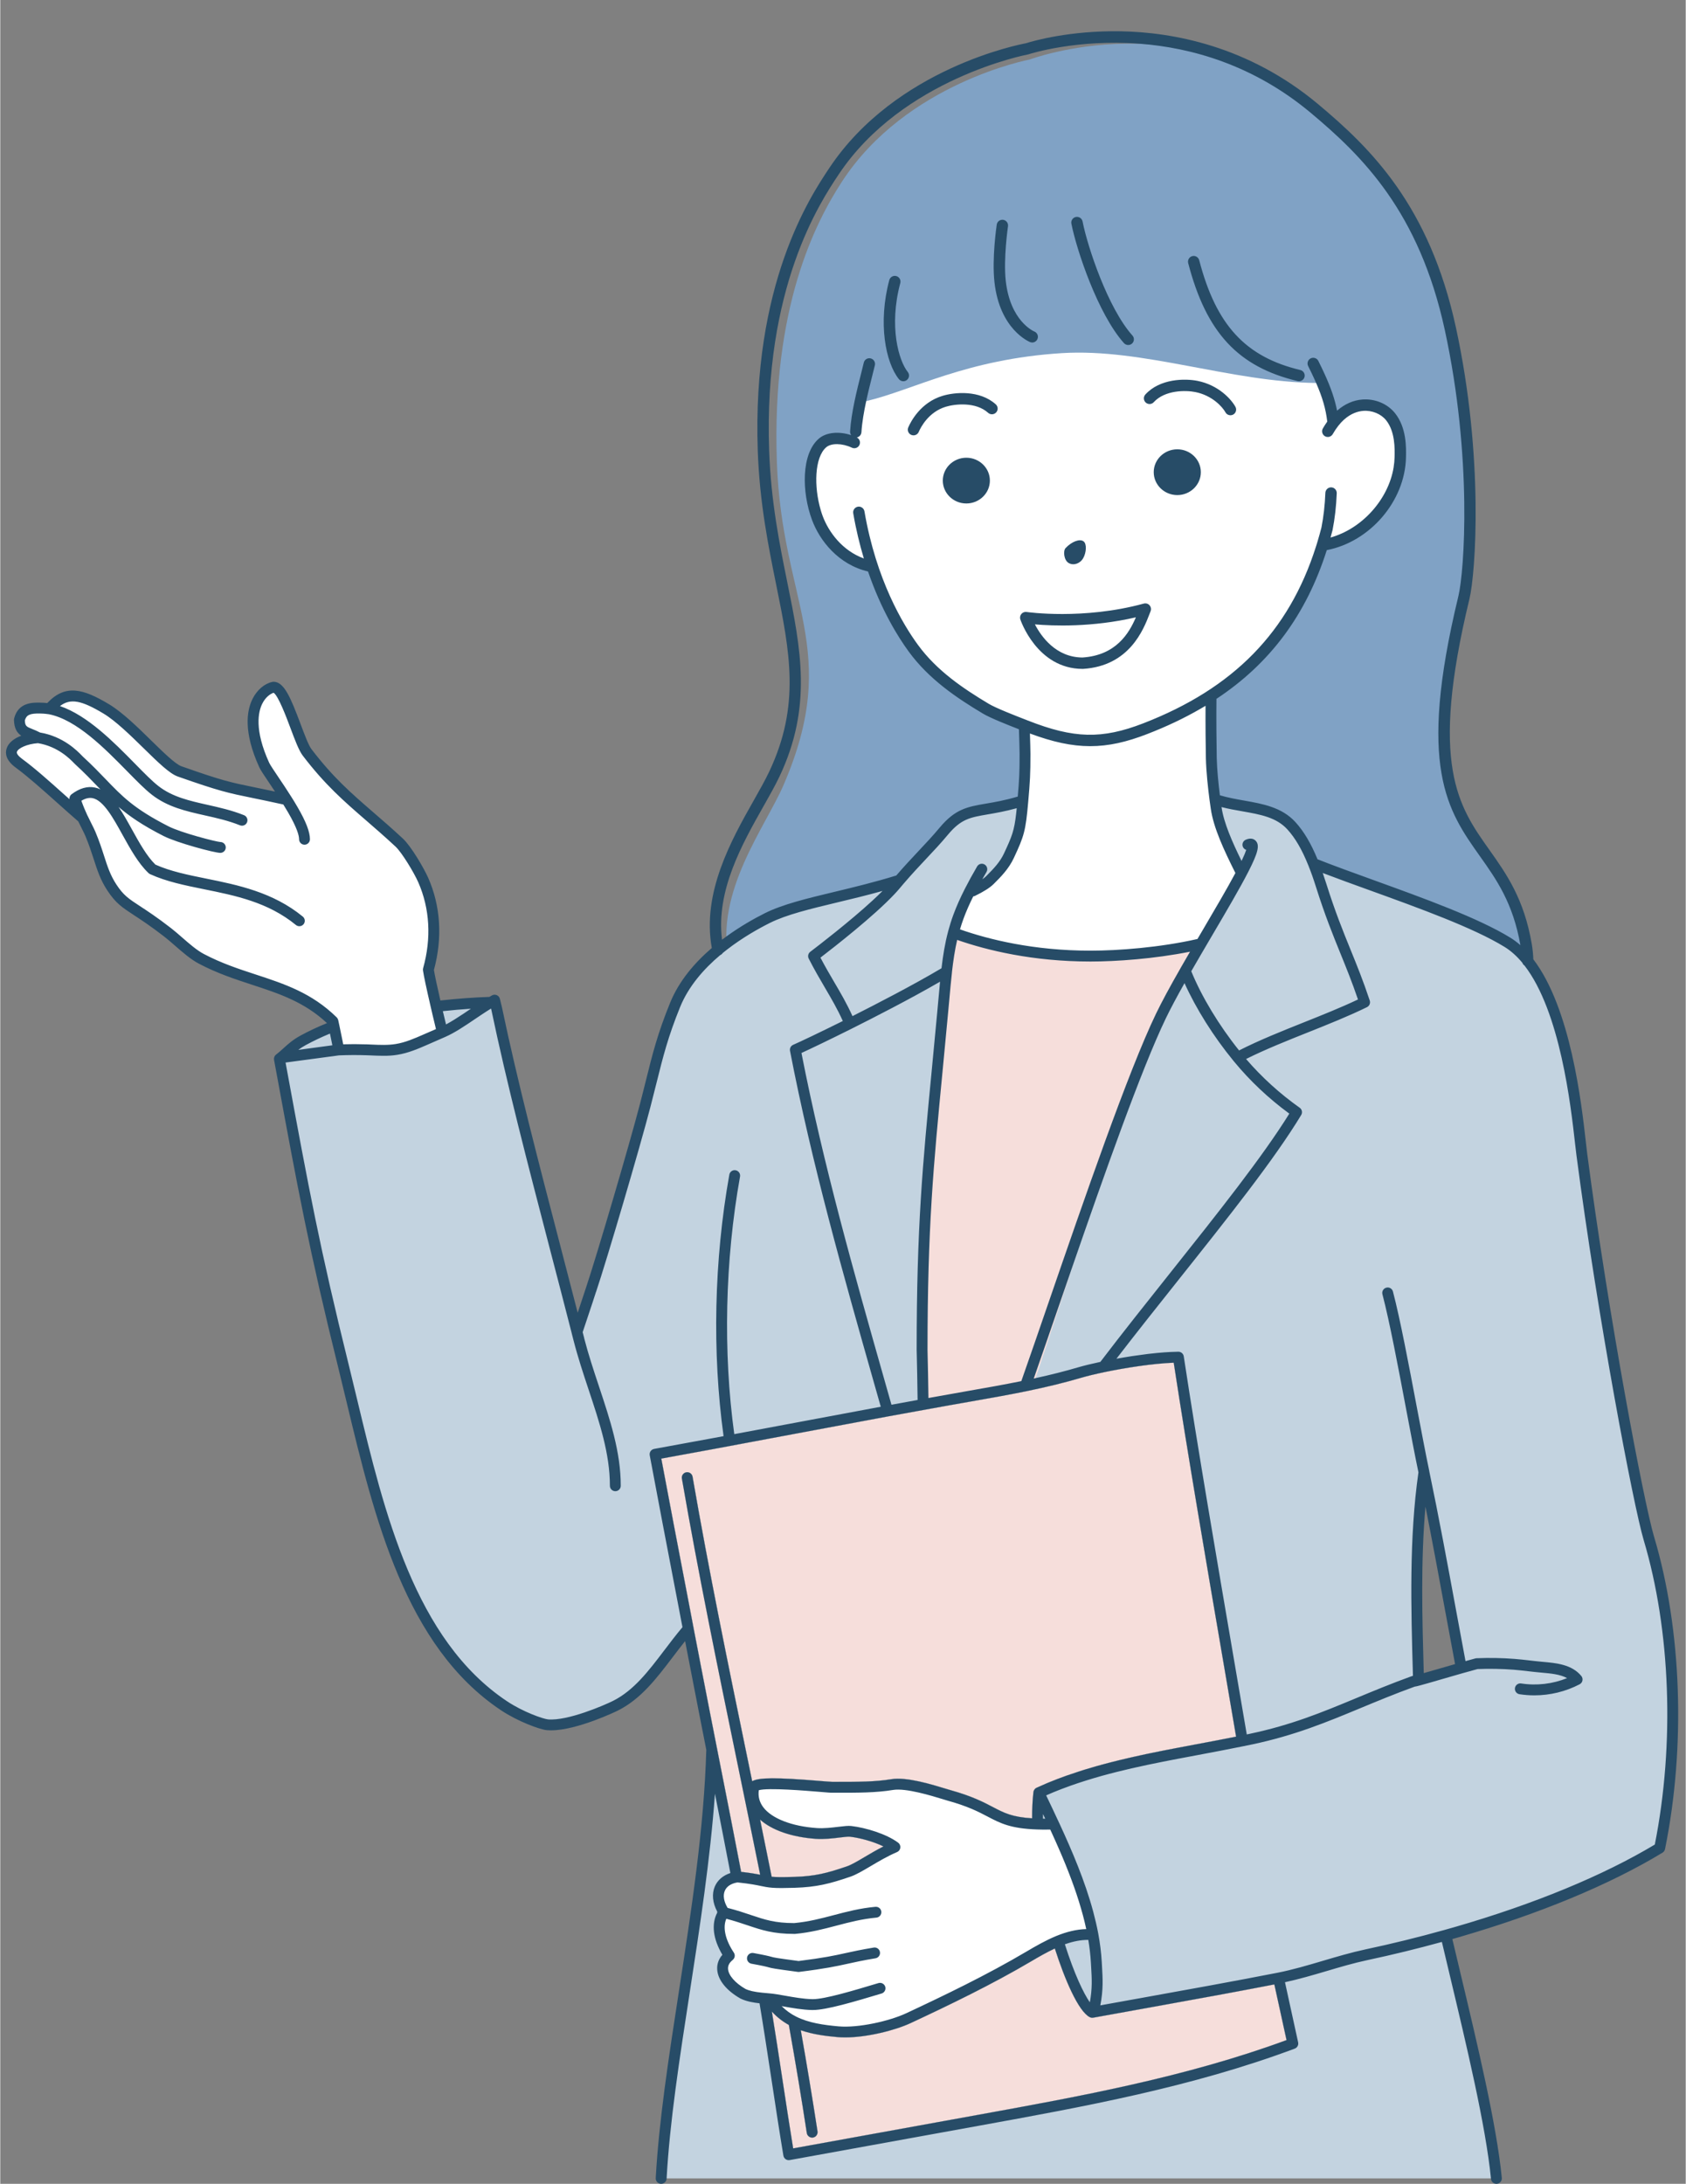 <?xml version="1.0" encoding="UTF-8"?>
<!DOCTYPE svg PUBLIC '-//W3C//DTD SVG 1.0//EN'
          'http://www.w3.org/TR/2001/REC-SVG-20010904/DTD/svg10.dtd'>
<svg data-name="レイヤー 2" height="804" preserveAspectRatio="xMidYMid meet" version="1.0" viewBox="-2.1 -11.5 620.8 804.0" width="621" xmlns="http://www.w3.org/2000/svg" xmlns:xlink="http://www.w3.org/1999/xlink" zoomAndPan="magnify"
><rect x="-2.1" y="-11.5" width="620.8" height="804.0" fill="#808080" stroke="none"/><g data-name="レイヤー 1"
  ><g
    ><g id="change1_1"
      ><path d="M548.94,333.5c-16.13-10.19-44.36-17.57-65-26l-2-1c-2.6-6.65-7.28-11.95-10-15-6.05-6.79-21.51-6.49-31-9-.53-4.06-.53-6.05-.63-11.09-.11-5.19-.46-17.23-.37-23.91,18.33-12.15,37.24-32.06,45-58,15.34-2.35,25.86-13.72,26.18-28.71.1-4.32,0-10.48-3.5-14.96-3.9-4.99-13.47-7.18-20.58,2.37-.6-5.94-2.12-10.91-4.97-17.28-28.56,1.94-64.88-10.4-94.28-8.51-35.61,2.28-53.13,14.54-70.14,18.08-.34,1.93-.67,3.91-.99,5.92-.49,3.09-.91,6.11-1.28,9.07-4.51-2.92-9.25-2.07-11.62.01-5.52,4.85-5.3,18.18-1.86,27.66,2.77,7.63,6.79,12.39,17.04,14.35,4.7,14.46,13.47,28.07,17.41,33.59,6.84,9.59,15.65,13.32,25.59,19.41,2.78,1.71,10.53,4.61,14,6,.12,3.68.48,11.37.49,13.44,0,7.14-.14,9.93-.76,17.16-13.45,3.69-21.13,2.38-28.38,11.31-4.87,6-9.65,10.57-15.72,17.8-.08.1-.16.19-.23.29h0c-19.21,6.16-36.81,8.49-47.38,13.91-6.07,3.11-12.26,7.03-17.75,11.71-5.16-25.4,13.52-49.11,20.24-64.71,21.49-49.91-.73-66.86-2.51-118.91-1.95-57,14.2-88.09,23.95-103.09,23.69-36.47,69.19-45,69.19-45,.02-.01,58.12-21.91,105.87,19.09,16.6,14.25,39.26,36,49,82,10.11,47.72,6.17,90.77,4,100-22.41,95,21,83,25,133,0,0-9.3-9.3-12-11Z" fill="#80a2c5"
      /></g
      ><g id="change2_1"
      ><path d="M609.11,668.86c7.4-36.53,6.46-79.01-3.98-113.97-3.91-13.1-16.96-82.36-24.7-141.39-1.28-9.72-4.4-51.29-19.67-70.9-.09-.12-.18-.24-.27-.35-2.23-2.8-4.71-5.14-7.48-6.84-3.01-1.85-6.6-3.71-10.57-5.57-.03,0-.05-.03-.08-.04-8.75-4.08-19.37-8.12-29.97-11.99-10.58-3.87-21.14-7.57-29.77-10.97-.36-.14-.71-.28-1.06-.42h0c-.94-2.35-1.88-4.39-2.83-6.18-1.73-3.3-3.49-5.76-5.3-7.74-1.16-1.27-2.53-2.3-4.05-3.16,0,0,0,0-.02,0-5.45-3.07-12.88-3.88-19.75-5.22-1.46-.28-2.89-.59-4.27-.94.01.09.02.18.04.27.14,1.05.27,1.92.37,2.56,1.02,7.1,5.28,15.88,9.33,23.93-3.1,5.91-7.69,13.7-12.47,21.83-.82,1.39-1.64,2.79-2.46,4.2-.11.19-.22.38-.33.57-.74,1.26-1.48,2.52-2.2,3.77-.02.02-.03.04-.05.07-1.09,1.87-2.17,3.73-3.22,5.57-1.02,1.79-2.02,3.54-2.97,5.26-2.28,4.09-4.32,7.93-5.95,11.3-13.13,27.21-35.84,96.17-49.94,136.22h.01c1.01-.21,2.02-.42,3.03-.64,5.7-1.22,11.36-2.6,16.96-4.26,2.21-.65,5.25-1.39,8.74-2.12h0c8.56-1.78,19.75-3.47,27.6-3.54h.01c6.48,42.57,16.18,97.86,23.56,141.27h0c-6.82,1.4-13.66,2.66-20.44,3.93-2.86.54-5.71,1.09-8.55,1.65-1.6.31-3.19.64-4.78.97-1.58.32-3.15.66-4.72,1-.05.01-.09.02-.12.03-.76.17-1.52.34-2.27.51-.79.18-1.58.36-2.36.55-1.57.37-3.13.75-4.68,1.15-.86.22-1.71.44-2.55.67-1.47.4-2.93.81-4.39,1.23-.76.23-1.53.46-2.29.69-1.52.47-3.03.96-4.54,1.46-.76.26-1.51.52-2.26.78-2.24.8-4.46,1.65-6.65,2.55-1.46.61-2.92,1.24-4.36,1.9v.02c-.41,3.63-.55,7.51-.45,11.51,1.95.08,3.91.07,5.89-.03,6.04,12.99,11.89,27.02,14.47,40.77-4.41-.38-8.68.66-12.8,2.35,4.28,14.01,9.38,24.66,12.56,26.26h.01c.12-.03.24-.05.36-.07,22.32-4.06,45.99-8.2,68.22-12.55,1.99,8.99,4.4,19.98,5.28,24.1-37.51,14.03-76.92,21.21-116.04,28.3-23.21,4.21-46.41,8.42-69.63,12.63-2.8-16.73-6.39-42.13-9.05-57.59-.31-.03-.63-.06-.93-.09-2.69-.27-5-.68-6.9-1.61-7-4-10-10-5-14-3.96-5.95-4.98-11.89-2.07-15.89.02-.04.04-.07.07-.11-3.92-5.88-2.08-11.75,4.58-12.93.03,0,.07-.02.11-.02h0c-2.67-14.01-5.9-30.35-9.18-46.98-1.45,52.87-16.07,111.7-18.63,157.93h307.64c-2.25-23.11-12-61.36-18.61-89.52,1.36-.38,2.74-.77,4.11-1.17,26.11-7.56,53.15-17.9,74.65-30.95ZM520.28,607.1c-.71-25.46-1.58-51.76,2.01-76.59,4.94,23.49,9.51,49.67,13.76,72.07-6.04,1.72-12.64,3.67-15.77,4.52ZM374.56,283.19c-.01.14-.03.28-.04.43-.13,1.45-.25,2.73-.37,3.88-.75,7.1-1.59,9.28-4.72,16-1.68,3.61-4.19,6.19-7,9-1.21,1.21-5.3,3.78-8.04,5.27-1.45,2.94-2.62,5.66-3.59,8.28-.68,1.85-1.26,3.67-1.75,5.49-.03.12-.07.25-.1.37-.2.73-.38,1.47-.54,2.21-.88,3.76-1.46,7.64-1.96,12.07h0c-.48,4.31-.89,9.12-1.42,14.86-4.5,48.74-7.6,70.45-7.6,124.45,0,.56.28,10.82.37,20.09-4.24.76-8.61,1.56-13.08,2.38-18.65,3.45-38.94,7.29-58.18,10.88-2.34.43-4.66.86-6.96,1.29-7.07,1.31-13.96,2.58-20.51,3.76,3.11,16.63,6.89,36.42,10.88,57.13.44,2.35.9,4.72,1.35,7.09-9.3,10.88-15.63,22.77-26.86,28.38-2.59,1.29-16.84,7.69-25,7-2.23-.19-10-3-16-7-38.26-25.5-48.05-80.35-59.12-124.98-11.01-44.45-14.65-64.54-23.58-112.95-.02-.08-.03-.16-.04-.24.2-.15.39-.3.57-.44,2.66-2.14,4.38-4.32,8.2-6.39,3.91-2.12,7.72-3.82,11.34-5.2.3,1.43.73,3.53,1.18,5.72.03.13.05.25.08.39.17.9.34,1.79.5,2.63-.03,0-.06,0-.1.02.03-.01.07-.01.1-.01,3.46-.15,6.93-.16,10.38-.04,3.65.14,7.33.43,10.93-.16,3.8-.61,7.36-2.17,10.89-3.71,1.98-.87,3.96-1.73,5.94-2.6-.54-2.27-1.14-4.76-1.73-7.25v-.02c-.18-.75-.35-1.5-.53-2.24,6.25-.73,13.95-1.36,20.14-1.52.01,0,.01,0,.01,0,.46-.27.92-.53,1.38-.78.06.25.12.5.18.76.26,1.05.51,2.04.56,2.29,7.5,35.85,18.87,77.18,29.6,119.1,2.44-7.3,5.12-15.35,5.12-15.37,3.99-11.85,16.1-53.05,19.97-67.91,3.89-14.92,5.23-22.81,11.03-37.09,3.18-7.83,8.95-14.62,15.79-20.29,1.03-.86,2.08-1.69,3.16-2.48,4.79-3.61,9.96-6.69,15.05-9.23,10.85-5.42,28.91-7.75,48.62-13.91h0c.08-.1.16-.19.24-.29,6.23-7.23,11.13-11.8,16.13-17.8,7.44-8.93,15.32-7.62,29.12-11.31Z" fill="#c3d3e0"
      /></g
      ><g id="change3_1"
      ><path d="M509.97,141.92c-4-4.99-13.82-7.18-21.12,2.37-.62-5.94-1.99-8.42-4.91-14.79-.46,0-.92,0-1.38,0-31.56-.36-63.88-12.85-93.62-10.99-35.27,2.2-55.05,13.7-72.09,17.67-.61.15-1.22.29-1.83.41-.35,1.93-.69,3.91-1.02,5.92-.5,3.09-.93,6.11-1.31,9.07-4.63-2.92-9.49-2.07-11.92.01-5.66,4.85-5.44,18.18-1.91,27.66,1.17,3.14,3.02,6.38,5.53,9.26h0c3.6,4.13,8.54,7.49,14.74,8.64,4.82,14.46,11.03,24.52,15.07,30.04,7.02,9.59,16.52,16.17,26.72,22.26,2.85,1.71,10.56,4.68,14.12,6.07.01.21.01.42.02.64.12,3.58.26,7.93.27,9.88.01,7.14-.14,9.93-.78,17.16-.01.14-.03.28-.04.43-.13,1.45-.25,2.73-.37,3.88-.04.4-.09.78-.13,1.15-.05.48-.11.93-.17,1.37-.06.42-.12.83-.18,1.23-.02.1-.03.2-.05.3-.03.2-.06.39-.1.58-.05.29-.1.57-.16.84-.03.17-.07.33-.1.49-.04.15-.07.3-.11.45-.03.15-.07.3-.11.44-.07.29-.15.58-.23.86t-.01.02c-.03.14-.07.27-.12.41-.09.28-.18.57-.27.85-.05.14-.1.28-.15.43-.09.27-.19.55-.3.83-.01.03-.03.07-.04.1-.09.23-.19.47-.28.71-.15.36-.3.72-.47,1.1-.13.32-.28.65-.43.99-.12.26-.24.53-.36.8-.13.28-.26.55-.39.84-.18.39-.36.79-.56,1.21-1.68,3.61-4.19,6.19-7,9-1.21,1.21-5.3,3.78-8.04,5.27-1.45,2.94-2.62,5.66-3.59,8.28-.17.46-.33.92-.49,1.38l-.36,1.08c-.17.51-.32,1.01-.47,1.51-.07.23-.14.46-.2.69-.08.28-.16.56-.23.83-.03.12-.07.25-.1.37,5.57,2.06,11.78,3.87,18.51,5.29.06.02.13.03.19.04,9.62,2.04,20.32,3.26,31.82,3.26s27.04-1.33,40.68-4.54c.82-1.41,1.64-2.81,2.46-4.2,4.78-8.13,9.37-15.92,12.47-21.83-4.05-8.05-8.31-16.83-9.33-23.93-.03-.16-.05-.33-.08-.52-.01-.02-.01-.03-.01-.05-.02-.17-.05-.36-.08-.56-.06-.43-.13-.91-.2-1.43-.02-.09-.03-.18-.04-.27-.54-4.06-1.27-10.47-1.38-15.51-.11-5.16-.2-16.19-.1-22.88v-.13c.57-.37,1.13-.74,1.69-1.11.02-.02.04-.03.06-.04,14.62-9.86,26.37-23.02,34.38-41.14.01-.02.02-.05.03-.07,1.82-4.1,3.44-8.46,4.86-13.09,9.2-1.37,17.32-7.04,22.55-14.53,0,0,0,0,0,0,0-.01,0-.02.02-.03,3.71-5.31,5.97-11.53,6.1-17.75.1-4.32,0-10.48-3.59-14.96ZM158.98,361.29v-.02c-.18-.75-.35-1.5-.53-2.24-1.33-5.76-2.53-11.17-2.87-13.53,4.75-17-.22-29.19-1.9-33-1.53-3.47-6.12-11.24-8.83-13.77-13.67-12.69-22.53-18.28-33.94-33.23-3.26-4.27-7.97-24-12.36-24-4.61,1-12.37,9.04-3.43,28.65.79,1.72,4.68,7.05,8.29,12.78-20.38-4.55-18.86-3.16-39.47-10.43-5.34-1.89-17.7-17.42-27-23-9.98-5.99-15.23-6.66-20.97-.03-.48-.08-1.81-.26-3.42-.28-3.43-.07-6.61.31-7.61,4.31.12,5,2.97,4.4,6.95,6.6-6.81.39-13.95,4.4-7.12,9.4,6.7,4.91,15.15,12.98,23.46,20.16l.03.03c1.16,2.46,2.24,4.41,2.82,5.81,3.56,8.44,3.97,13.69,7.9,19.71,4.67,7.13,7.31,6.29,20.56,16.56,3.8,2.94,8.2,7.51,12.41,9.73,17.37,9.18,34.21,9,48.47,23,.02.06.17.74.39,1.8.3,1.43.73,3.53,1.18,5.72.03.13.05.25.08.39.17.9.34,1.79.5,2.63h0c3.46-.14,6.93-.15,10.38-.03,3.65.14,7.33.43,10.93-.16,3.8-.61,7.36-2.17,10.89-3.71,1.98-.87,3.96-1.73,5.94-2.6-.54-2.27-1.14-4.76-1.73-7.25ZM468.7,716.76c-22.23,4.35-45.9,8.49-68.22,12.55-.12.02-.24.04-.36.07h-.01c-3.18-1.6-8.28-12.25-12.56-26.26,4.12-1.69,8.39-2.73,12.8-2.35-2.58-13.75-8.43-27.78-14.47-40.77-1.98.1-3.94.11-5.89.03-.1-4,.04-7.88.45-11.51,0-.01,0-.01,0-.02h0c1.44-.66,2.9-1.29,4.36-1.9,2.19-.91,4.41-1.75,6.65-2.55.75-.26,1.5-.52,2.26-.78,1.51-.5,3.02-.99,4.54-1.46.76-.23,1.53-.46,2.29-.69,1.46-.42,2.92-.83,4.39-1.23.84-.23,1.69-.45,2.55-.67,1.55-.4,3.11-.78,4.68-1.15.78-.19,1.57-.37,2.36-.55.75-.17,1.51-.34,2.27-.51.03,0,.07-.02.12-.03,1.57-.34,3.14-.68,4.72-1,1.59-.33,3.18-.66,4.78-.97,2.84-.56,5.69-1.11,8.55-1.65,6.78-1.27,13.62-2.53,20.44-3.93-7.38-43.41-17.08-98.7-23.56-141.27-7.85.07-19.04,1.76-27.6,3.54h0c-3.49.73-6.53,1.47-8.74,2.12-5.6,1.66-11.26,3.04-16.96,4.26-.06.2-.13.41-.2.61-6.74,1.45-13.52,2.7-20.3,3.95-4.95.9-10.22,1.9-15.73,2.95l-4.36.91c0-.3,0-.62,0-.93-.04.01-.08.01-.12.02h-.01c-4.24.76-8.61,1.56-13.08,2.38-18.65,3.45-38.94,7.29-58.18,10.88-2.34.43-4.66.86-6.96,1.29-7.07,1.31-13.96,2.58-20.51,3.76,3.11,16.63,6.89,36.42,10.88,57.13.44,2.35.9,4.72,1.35,7.09l.42,2.19s0,.02,0,.02c.79,4.12,1.62,8.37,2.46,12.73h0c1.86,9.66,3.82,19.63,5.77,29.5h0c3.28,16.64,6.51,32.98,9.18,46.99h0s-.08.01-.11.02c-6.66,1.18-8.5,7.05-4.58,12.93-.03.04-.05.07-.07.11-2.91,4-1.89,9.94,2.07,15.89-5,4-2,10,5,14,1.9.93,4.21,1.34,6.9,1.61.3.03.62.06.93.09,2.66,15.46,6.25,40.86,9.05,57.59,23.22-4.21,46.42-8.42,69.63-12.63,39.12-7.09,78.53-14.27,116.04-28.3-.88-4.12-3.29-15.11-5.28-24.1ZM298.28,665.5c3.08.22,6.28-.17,8.86-.49,1.52-.18,3.1-.38,3.76-.29,3.59.42,8.52,1.74,12.29,3.57-2.45,1.25-4.74,2.6-6.84,3.84-2.64,1.56-4.92,2.91-6.57,3.48-7.44,2.55-11.79,3.65-19.41,3.89-4.5.14-6.76.11-8.34-.05-1.4-7.01-2.83-14.03-4.26-21.02,4.36,3.89,11.63,6.43,20.51,7.07ZM262.58,635.59l-.65-3.33s-.01-.06-.02-.09h0c-1.74-8.82-3.78-19.19-5.75-29.4,0-.03,0-.06-.02-.09l-1.08-5.62c-.46-2.38-.92-4.72-1.36-7.02,0-.03,0-.07-.02-.11l-.42-2.18-.52-2.74c-.28-1.46-.55-2.91-.83-4.36-4.31-22.4-7.76-40.47-10.51-55.14,5.96-1.08,12.18-2.22,18.54-3.4,2.27-.42,4.57-.85,6.87-1.28h.02s0-.01.02-.01c8.12-1.51,16.41-3.07,24.7-4.62,11.38-2.13,22.73-4.26,33.53-6.26,0,0,0,0,0,0,4.47-.81,8.84-1.61,13.07-2.37,6.58-1.2,11.81-2.14,16.44-2.94l.17-.03c6.93-1.21,14.1-2.47,21.13-3.91,7.59-1.56,14.18-3.18,20.15-4.94,2.18-.64,5.15-1.36,8.59-2.08h0c7.35-1.53,17.63-3.18,25.48-3.46,5.07,33.15,12.08,74.05,18.28,110.21,1.62,9.48,3.2,18.69,4.69,27.45-4.88.98-9.82,1.9-14.6,2.8-2.34.44-4.68.88-7.03,1.33-1.42.27-2.84.54-4.25.82-.69.14-1.37.28-2.06.41-1.08.22-2.16.44-3.24.66-.7.15-1.4.29-2.09.43-1.47.32-2.94.64-4.41.97-.75.16-1.49.33-2.23.51-1.07.24-2.14.5-3.21.76-1.07.26-2.13.53-3.19.8-.98.25-1.95.51-2.92.77-.81.22-1.62.44-2.43.67-1.38.4-2.75.8-4.11,1.22-.73.22-1.46.46-2.19.7-1,.32-1.99.65-2.98,1-.46.15-.93.29-1.38.46-2.5.89-4.7,1.73-6.75,2.58-.3.13-.59.25-.88.37-.05.03-.1.05-.15.07-1.18.5-2.27.98-3.28,1.44-.04.02-.08.03-.12.05-.08.04-.14.09-.22.14-.07.04-.14.08-.21.13-.1.08-.18.18-.26.28-.09.11-.17.23-.24.36-.03.07-.08.14-.11.22-.03.09-.05.19-.07.3,0,.05-.03.11-.04.17-.34,3.01-.5,6.25-.48,9.65-7.4-.47-10.3-1.97-14.49-4.17-3.41-1.78-7.65-4-15.52-6.19-.42-.12-1.04-.31-1.81-.54-5.06-1.55-14.47-4.44-20.05-3.5-5.97.99-12.57.98-19.55.97h-2.24c-.38,0-2.37-.15-4.28-.31-16.48-1.38-22.73-1.3-25.16.08-.6-2.87-1.19-5.74-1.77-8.59-6.97-33.77-14.16-68.7-20.19-103.52-.19-1.09-1.22-1.81-2.31-1.63-1.09.19-1.82,1.22-1.63,2.31,6.04,34.88,13.24,69.84,20.21,103.65,2.84,13.8,5.77,28.03,8.62,42.2-1.53-.3-3.6-.66-7-1.05-2.42-12.68-5.24-26.95-8.22-42.05ZM357.59,767.19l-67.64,12.27c-1.25-7.6-2.65-16.81-4.01-25.74-1.3-8.53-2.63-17.29-3.83-24.61,1.82,1.99,3.89,3.61,6.24,4.91,2.48,13.93,4.65,26.96,6.61,39.78.15.99,1.01,1.7,1.98,1.7.1,0,.2,0,.3-.02,1.09-.17,1.84-1.19,1.68-2.28-1.85-12.04-3.87-24.26-6.16-37.23,4.31,1.5,8.99,2.12,13.49,2.52.9.08,1.85.12,2.84.12,8,0,18.31-2.56,24.18-5.3,13.88-6.47,30.01-14.24,44.47-22.79,2.74-1.62,5.63-3.27,8.58-4.65,3.58,11.21,8.65,23.16,12.89,25.3.06.03.13.04.2.07.04,0,.08.03.12.04.19.06.39.1.59.1.16,0,.31-.02.45-.06h.04c.06-.02.12-.02.17-.03h.04s.01-.01.02-.01c5.76-1.05,11.61-2.1,17.5-3.16,1.49-.27,3-.54,4.5-.81.59-.11,1.18-.22,1.77-.32.13-.03.26-.05.39-.07,6.23-1.13,12.52-2.26,18.78-3.42.09,0,.17-.03.26-.04,2-.37,3.99-.74,5.98-1.11.27-.05.54-.1.81-.15,1.8-.34,3.6-.67,5.39-1.01.41-.08.82-.16,1.23-.23,1.65-.31,3.3-.63,4.93-.94.52-.1,1.03-.2,1.55-.3,1.08-.21,2.16-.41,3.24-.62,1.71,7.72,3.53,16.04,4.49,20.49-37.06,13.64-76.2,20.74-114.07,27.6Z" fill="#fff"
      /></g
      ><g id="change4_1"
      ><path d="M439.94,336.5c-.81,1.44-1.57,2.64-2.32,3.8-.02.02-.03.04-.05.07-.99,1.51-1.96,2.95-2.97,4.81-1.11,2.05-2.2,4.07-3.22,6.02-2.03,3.83-3.84,7.43-5.3,10.62-12.5,27.2-34.05,95.93-47.55,136.26-.06.2-.13.41-.2.61-6.74,1.45-13.52,2.7-20.3,3.95-4.95.9-10.22,1.9-15.73,2.95l-4.36.91c0-.3,0-.62,0-.93-.07-9.29,0-22.53,0-23.07,0-54.26,2.7-64.03,7-113,.51-5.77.54-6.68,1-11l1-10c.47-4.38.75-10.02,1.47-14.38.15-.94.33-1.82.53-2.62.04,0,.07.03.11.04,5.18,2.01,11.5,3.99,18.41,5.66,10.43,2.51,22.22,4.3,33.48,4.3,10.58,0,25.87-1.76,38.88-4.97.04,0,.08-.02.12-.03ZM467.17,719.1c-1.08.21-2.16.41-3.24.62-.52.1-1.03.2-1.55.3-1.63.31-3.28.63-4.93.94-.41.07-.82.15-1.23.23-1.79.34-3.59.67-5.39,1.01-.27.05-.54.1-.81.15-1.99.37-3.98.74-5.98,1.11-.09,0-.17.03-.26.04-6.26,1.16-12.55,2.29-18.78,3.42-.13.02-.26.04-.39.07-.59.1-1.18.21-1.77.32-1.5.27-3.01.54-4.5.81-5.89,1.06-11.74,2.11-17.5,3.16h-.06s-.11.02-.17.04h-.04c-.14.04-.29.06-.45.06-.2,0-.4-.04-.59-.1-.04,0-.08-.03-.12-.04-.07-.03-.14-.04-.2-.07-4.24-2.14-9.31-14.09-12.89-25.3-2.95,1.38-5.84,3.03-8.58,4.65-14.46,8.55-30.59,16.32-44.47,22.79-5.87,2.74-16.18,5.3-24.18,5.3-.99,0-1.94-.04-2.84-.12-4.5-.4-9.18-1.02-13.49-2.52,2.29,12.97,4.31,25.19,6.16,37.23.16,1.09-.59,2.11-1.68,2.28-.1.01-.2.02-.3.02-.97,0-1.83-.71-1.98-1.7-1.96-12.82-4.13-25.85-6.61-39.78-2.35-1.3-4.42-2.92-6.24-4.91,1.2,7.32,2.53,16.08,3.83,24.61,1.36,8.93,2.76,18.14,4.01,25.74l67.64-12.27c37.87-6.86,77.01-13.96,114.07-27.6-.96-4.45-2.78-12.77-4.49-20.49ZM323.19,668.29c-2.45,1.25-4.74,2.6-6.84,3.84-2.64,1.56-4.92,2.91-6.57,3.48-7.44,2.55-11.79,3.65-19.41,3.89-4.5.14-6.76.11-8.34-.05-1.4-7.01-2.83-14.03-4.26-21.02,4.36,3.89,11.63,6.43,20.51,7.07,3.08.22,6.28-.17,8.86-.49,1.52-.18,3.1-.38,3.76-.29,3.59.42,8.52,1.74,12.29,3.57ZM453.1,627.86c-4.88.98-9.82,1.9-14.6,2.8-2.34.44-4.68.88-7.03,1.33-1.42.27-2.84.54-4.25.82-.69.14-1.37.28-2.06.41-1.08.22-2.16.44-3.24.66-.7.15-1.4.29-2.09.43-1.47.32-2.94.64-4.41.97-.75.16-1.49.33-2.23.51-1.07.24-2.14.5-3.21.76-1.07.26-2.13.53-3.19.8-.98.25-1.95.51-2.92.77-.81.22-1.62.44-2.43.67-1.38.4-2.75.8-4.11,1.22-.73.22-1.46.46-2.19.7-1,.32-1.99.65-2.98,1-.46.15-.93.29-1.38.46-2.5.89-4.7,1.73-6.75,2.58-.3.13-.59.25-.88.37-.05.03-.1.05-.15.07-1.18.5-2.27.98-3.28,1.44-.04.02-.08.03-.12.05-.08.04-.14.09-.22.14-.07.04-.14.08-.21.13-.1.08-.18.18-.26.28-.09.11-.17.23-.24.36-.03.07-.08.14-.11.22-.03.09-.05.19-.07.3,0,.05-.03.11-.04.17-.34,3.01-.5,6.25-.48,9.65-7.4-.47-10.3-1.97-14.49-4.17-3.41-1.78-7.65-4-15.52-6.19-.42-.12-1.04-.31-1.81-.54-5.06-1.55-14.47-4.44-20.05-3.5-5.97.99-12.57.98-19.55.97h-2.24c-.38,0-2.37-.15-4.28-.31-16.48-1.38-22.73-1.3-25.16.08-.6-2.87-1.19-5.74-1.77-8.59-6.97-33.77-14.16-68.7-20.19-103.52-.19-1.09-1.22-1.81-2.31-1.63-1.09.19-1.82,1.22-1.63,2.31,6.04,34.88,13.24,69.84,20.21,103.65,2.84,13.8,5.77,28.03,8.62,42.2-1.53-.3-3.6-.66-7-1.05-2.42-12.68-5.24-26.95-8.22-42.05l-.65-3.33s-.01-.06-.02-.09h0c-1.74-8.82-3.78-19.19-5.75-29.4,0-.03,0-.06-.02-.09l-1.08-5.62c-.46-2.38-.92-4.72-1.36-7.02,0-.03,0-.07-.02-.11l-.42-2.18-.52-2.74c-.28-1.46-.55-2.91-.83-4.36-4.31-22.4-7.76-40.47-10.51-55.14,5.96-1.08,12.18-2.22,18.54-3.4,2.27-.42,4.57-.85,6.87-1.28h.02s0-.01.02-.01c8.12-1.51,16.41-3.07,24.7-4.62,11.38-2.13,22.73-4.26,33.53-6.26,0,0,0,0,0,0,4.47-.81,8.84-1.61,13.07-2.37,6.58-1.2,11.81-2.14,16.44-2.94l.17-.03c6.93-1.21,14.1-2.47,21.13-3.91,7.59-1.56,14.18-3.18,20.15-4.94,2.18-.64,5.15-1.36,8.59-2.08h0c7.35-1.53,17.63-3.18,25.48-3.46,5.07,33.15,12.08,74.05,18.28,110.21,1.62,9.48,3.2,18.69,4.69,27.45Z" fill="#f6dedb"
      /></g
      ><g id="change5_1"
      ><path d="M321.91,707.17c-.18-1.09-1.2-1.83-2.3-1.64-4.79.8-7.65,1.43-10.42,2.04-4.03.89-7.83,1.73-17.24,2.91-8.47-1.13-8.96-1.26-10.01-1.55-.86-.24-2.05-.56-6.64-1.4-1.09-.19-2.13.53-2.33,1.61-.2,1.09.52,2.13,1.61,2.33,4.42.8,5.51,1.1,6.3,1.32,1.32.36,1.81.49,10.79,1.69.09.01.18.02.27.02.08,0,.17,0,.25-.02,9.78-1.22,13.71-2.09,17.86-3,2.72-.6,5.54-1.23,10.22-2.01,1.09-.18,1.82-1.21,1.64-2.3ZM321.91,707.17c-.18-1.09-1.2-1.83-2.3-1.64-4.79.8-7.65,1.43-10.42,2.04-4.03.89-7.83,1.73-17.24,2.91-8.47-1.13-8.96-1.26-10.01-1.55-.86-.24-2.05-.56-6.64-1.4-1.09-.19-2.13.53-2.33,1.61-.2,1.09.52,2.13,1.61,2.33,4.42.8,5.51,1.1,6.3,1.32,1.32.36,1.81.49,10.79,1.69.09.01.18.02.27.02.08,0,.17,0,.25-.02,9.78-1.22,13.71-2.09,17.86-3,2.72-.6,5.54-1.23,10.22-2.01,1.09-.18,1.82-1.21,1.64-2.3ZM476.75,124.73c-20.23-4.83-31.02-16.55-37.25-40.43-.3-1.12-1.44-1.8-2.56-1.5-1.12.29-1.79,1.44-1.5,2.56,6.68,25.61,18.37,38.2,40.33,43.45.17.03.33.05.49.05.95,0,1.81-.65,2.04-1.61.27-1.12-.43-2.25-1.55-2.52ZM452.84,138.28c-1.55-2.82-6.25-8.01-13.94-9.55-4.6-.92-13.83-.9-19.23,5.01-.78.85-.72,2.18.13,2.96.86.78,2.18.72,2.96-.13,4.16-4.54,11.84-4.43,15.31-3.73,6.21,1.24,9.98,5.43,11.1,7.46.38.7,1.1,1.09,1.84,1.09.34,0,.69-.09,1.01-.26,1.01-.56,1.38-1.84.82-2.85ZM431.43,153.92c-4.79,0-8.68,3.78-8.68,8.42s3.89,8.43,8.68,8.43,8.67-3.78,8.67-8.43-3.89-8.42-8.67-8.42ZM421.21,211.34c-.53-.59-1.35-.83-2.12-.62-22.34,6.09-42.97,3.12-43.17,3.09-.71-.1-1.41.15-1.88.68-.47.54-.64,1.27-.46,1.95.05.18,6.09,18.32,23,18.32.04,0,.08,0,.13,0,17.08-1.06,22.26-14.47,24.48-20.2.14-.37.27-.72.4-1.03.29-.74.15-1.58-.38-2.18ZM396.51,230.57c-9.8-.04-15.23-7.77-17.53-12.2,6.54.57,21.01,1.15,37.2-2.6-2.54,5.94-7.36,14-19.67,14.8ZM414.91,112.03c-9.05-10.1-16.55-32.7-18.37-42-.23-1.13-1.32-1.87-2.47-1.65-1.13.22-1.87,1.33-1.65,2.46,1.9,9.68,9.78,33.28,19.37,43.99.41.46.99.69,1.56.69.5,0,1-.17,1.4-.53.86-.78.94-2.1.16-2.96ZM396.93,187.83c-1.39-1.09-4.4.05-6.65,2.46-.96,1.02-.64,4.49,1.16,5.5,1.79,1.03,4.18.22,5.33-1.79,1.16-2.02,1.38-5.22.16-6.17ZM378.79,110.56c-.36-.15-8.88-3.88-10.54-18.63-.92-8.21.81-20,.82-20.12.17-1.15-.62-2.21-1.76-2.38-1.15-.17-2.21.62-2.38,1.76-.08.51-1.83,12.45-.84,21.21,1.94,17.38,12.68,21.86,13.13,22.05.26.1.52.15.78.15.82,0,1.6-.5,1.93-1.31.44-1.07-.07-2.29-1.14-2.73ZM364.57,137.37c-5.95-5.36-15.14-4.49-19.62-3.13-8.1,2.45-11.7,9.51-12.61,11.61-.46,1.07.03,2.3,1.1,2.76.27.12.55.17.83.17.81,0,1.58-.47,1.92-1.26.73-1.69,3.61-7.34,9.97-9.27,3.4-1.03,11.03-1.88,15.6,2.24.86.77,2.19.7,2.96-.16.78-.86.71-2.18-.15-2.96ZM353.73,157.02c-4.78,0-8.67,3.78-8.67,8.42s3.89,8.42,8.67,8.42,8.67-3.78,8.67-8.42-3.89-8.42-8.67-8.42ZM332.16,125.46c-3.33-4.17-7.03-16.74-2.76-32.75.3-1.12-.36-2.27-1.48-2.57-1.12-.3-2.27.37-2.57,1.48-4.21,15.78-1.41,30.28,3.53,36.46.42.51,1.03.78,1.64.78.46,0,.92-.15,1.31-.46.91-.72,1.05-2.04.33-2.94ZM321.91,707.17c-.18-1.09-1.2-1.83-2.3-1.64-4.79.8-7.65,1.43-10.42,2.04-4.03.89-7.83,1.73-17.24,2.91-8.47-1.13-8.96-1.26-10.01-1.55-.86-.24-2.05-.56-6.64-1.4-1.09-.19-2.13.53-2.33,1.61-.2,1.09.52,2.13,1.61,2.33,4.42.8,5.51,1.1,6.3,1.32,1.32.36,1.81.49,10.79,1.69.09.01.18.02.27.02.08,0,.17,0,.25-.02,9.78-1.22,13.71-2.09,17.86-3,2.72-.6,5.54-1.23,10.22-2.01,1.09-.18,1.82-1.21,1.64-2.3ZM332.16,125.46c-3.33-4.17-7.03-16.74-2.76-32.75.3-1.12-.36-2.27-1.48-2.57-1.12-.3-2.27.37-2.57,1.48-4.21,15.78-1.41,30.28,3.53,36.46.42.51,1.03.78,1.64.78.46,0,.92-.15,1.31-.46.91-.72,1.05-2.04.33-2.94ZM353.73,157.02c-4.78,0-8.67,3.78-8.67,8.42s3.89,8.42,8.67,8.42,8.67-3.78,8.67-8.42-3.89-8.42-8.67-8.42ZM364.57,137.37c-5.95-5.36-15.14-4.49-19.62-3.13-8.1,2.45-11.7,9.51-12.61,11.61-.46,1.07.03,2.3,1.1,2.76.27.12.55.17.83.17.81,0,1.58-.47,1.92-1.26.73-1.69,3.61-7.34,9.97-9.27,3.4-1.03,11.03-1.88,15.6,2.24.86.77,2.19.7,2.96-.16.78-.86.71-2.18-.15-2.96ZM378.79,110.56c-.36-.15-8.88-3.88-10.54-18.63-.92-8.21.81-20,.82-20.12.17-1.15-.62-2.21-1.76-2.38-1.15-.17-2.21.62-2.38,1.76-.08.51-1.83,12.45-.84,21.21,1.94,17.38,12.68,21.86,13.13,22.05.26.1.52.15.78.15.82,0,1.6-.5,1.93-1.31.44-1.07-.07-2.29-1.14-2.73ZM396.93,187.83c-1.39-1.09-4.4.05-6.65,2.46-.96,1.02-.64,4.49,1.16,5.5,1.79,1.03,4.18.22,5.33-1.79,1.16-2.02,1.38-5.22.16-6.17ZM414.91,112.03c-9.05-10.1-16.55-32.7-18.37-42-.23-1.13-1.32-1.87-2.47-1.65-1.13.22-1.87,1.33-1.65,2.46,1.9,9.68,9.78,33.28,19.37,43.99.41.46.99.69,1.56.69.5,0,1-.17,1.4-.53.86-.78.94-2.1.16-2.96ZM421.21,211.34c-.53-.59-1.35-.83-2.12-.62-22.34,6.09-42.97,3.12-43.17,3.09-.71-.1-1.41.15-1.88.68-.47.54-.64,1.27-.46,1.95.05.18,6.09,18.32,23,18.32.04,0,.08,0,.13,0,17.08-1.06,22.26-14.47,24.48-20.2.14-.37.27-.72.4-1.03.29-.74.15-1.58-.38-2.18ZM396.51,230.57c-9.8-.04-15.23-7.77-17.53-12.2,6.54.57,21.01,1.15,37.2-2.6-2.54,5.94-7.36,14-19.67,14.8ZM431.43,153.92c-4.79,0-8.68,3.78-8.68,8.42s3.89,8.43,8.68,8.43,8.67-3.78,8.67-8.43-3.89-8.42-8.67-8.42ZM452.84,138.28c-1.55-2.82-6.25-8.01-13.94-9.55-4.6-.92-13.83-.9-19.23,5.01-.78.85-.72,2.18.13,2.96.86.78,2.18.72,2.96-.13,4.16-4.54,11.84-4.43,15.31-3.73,6.21,1.24,9.98,5.43,11.1,7.46.38.7,1.1,1.09,1.84,1.09.34,0,.69-.09,1.01-.26,1.01-.56,1.38-1.84.82-2.85ZM476.75,124.73c-20.23-4.83-31.02-16.55-37.25-40.43-.3-1.12-1.44-1.8-2.56-1.5-1.12.29-1.79,1.44-1.5,2.56,6.68,25.61,18.37,38.2,40.33,43.45.17.03.33.05.49.05.95,0,1.81-.65,2.04-1.61.27-1.12-.43-2.25-1.55-2.52ZM476.75,124.73c-20.23-4.83-31.02-16.55-37.25-40.43-.3-1.12-1.44-1.8-2.56-1.5-1.12.29-1.79,1.44-1.5,2.56,6.68,25.61,18.37,38.2,40.33,43.45.17.03.33.05.49.05.95,0,1.81-.65,2.04-1.61.27-1.12-.43-2.25-1.55-2.52ZM438.9,128.73c-4.6-.92-13.83-.9-19.23,5.01-.78.85-.72,2.18.13,2.96.86.78,2.18.72,2.96-.13,4.16-4.54,11.84-4.43,15.31-3.73,6.21,1.24,9.98,5.43,11.1,7.46.38.7,1.1,1.09,1.84,1.09.34,0,.69-.09,1.01-.26,1.01-.56,1.38-1.84.82-2.85-1.55-2.82-6.25-8.01-13.94-9.55ZM431.43,153.92c-4.79,0-8.68,3.78-8.68,8.42s3.89,8.43,8.68,8.43,8.67-3.78,8.67-8.43-3.89-8.42-8.67-8.42ZM419.09,210.72c-22.34,6.09-42.97,3.12-43.17,3.09-.71-.1-1.41.15-1.88.68-.47.54-.64,1.27-.46,1.95.05.18,6.09,18.32,23,18.32.04,0,.08,0,.13,0,17.08-1.06,22.26-14.47,24.48-20.2.14-.37.27-.72.4-1.03.29-.74.15-1.58-.38-2.18-.53-.59-1.35-.83-2.12-.62ZM396.51,230.57c-9.8-.04-15.23-7.77-17.53-12.2,6.54.57,21.01,1.15,37.2-2.6-2.54,5.94-7.36,14-19.67,14.8ZM411.79,114.83c.41.46.99.69,1.56.69.5,0,1-.17,1.4-.53.86-.78.94-2.1.16-2.96-9.05-10.1-16.55-32.7-18.37-42-.23-1.13-1.32-1.87-2.47-1.65-1.13.22-1.87,1.33-1.65,2.46,1.9,9.68,9.78,33.28,19.37,43.99ZM391.44,195.79c1.79,1.03,4.18.22,5.33-1.79,1.16-2.02,1.38-5.22.16-6.17-1.39-1.09-4.4.05-6.65,2.46-.96,1.02-.64,4.49,1.16,5.5ZM378,114.6c.82,0,1.6-.5,1.93-1.31.44-1.07-.07-2.29-1.14-2.73-.36-.15-8.88-3.88-10.54-18.63-.92-8.21.81-20,.82-20.12.17-1.15-.62-2.21-1.76-2.38-1.15-.17-2.21.62-2.38,1.76-.08.51-1.83,12.45-.84,21.21,1.94,17.38,12.68,21.86,13.13,22.05.26.1.52.15.78.15ZM344.95,134.24c-8.1,2.45-11.7,9.51-12.61,11.61-.46,1.07.03,2.3,1.1,2.76.27.12.55.17.83.17.81,0,1.58-.47,1.92-1.26.73-1.69,3.61-7.34,9.97-9.27,3.4-1.03,11.03-1.88,15.6,2.24.86.77,2.19.7,2.96-.16.78-.86.71-2.18-.15-2.96-5.95-5.36-15.14-4.49-19.62-3.13ZM353.73,157.02c-4.78,0-8.67,3.78-8.67,8.42s3.89,8.42,8.67,8.42,8.67-3.78,8.67-8.42-3.89-8.42-8.67-8.42ZM332.16,125.46c-3.33-4.17-7.03-16.74-2.76-32.75.3-1.12-.36-2.27-1.48-2.57-1.12-.3-2.27.37-2.57,1.48-4.21,15.78-1.41,30.28,3.53,36.46.42.51,1.03.78,1.64.78.46,0,.92-.15,1.31-.46.91-.72,1.05-2.04.33-2.94ZM321.91,707.17c-.18-1.09-1.2-1.83-2.3-1.64-4.79.8-7.65,1.43-10.42,2.04-4.03.89-7.83,1.73-17.24,2.91-8.47-1.13-8.96-1.26-10.01-1.55-.86-.24-2.05-.56-6.64-1.4-1.09-.19-2.13.53-2.33,1.61-.2,1.09.52,2.13,1.61,2.33,4.42.8,5.51,1.1,6.3,1.32,1.32.36,1.81.49,10.79,1.69.09.01.18.02.27.02.08,0,.17,0,.25-.02,9.78-1.22,13.71-2.09,17.86-3,2.72-.6,5.54-1.23,10.22-2.01,1.09-.18,1.82-1.21,1.64-2.3ZM607.05,554.32c-3.75-12.56-16.73-80.77-24.64-141.08-.13-1.02-.29-2.4-.47-4.06-1.64-14.51-5.56-49.37-19.37-67.49-.07-1.82-.25-3.68-.56-5.54-2.85-16.74-9.36-25.92-15.66-34.8-11.38-16.03-22.12-31.17-7.31-92.36,2.26-9.34,5.41-52.08-4.99-99.94-9.74-44.81-31.28-65.91-50.7-82.16C457.56,5.32,429.6.37,410.67.02c-18.8-.32-32.21,3.52-35.04,4.42h0c-1.94.35-47.84,9.11-72.36,45.9-7.06,10.57-28.51,42.76-26.36,104.23.68,19.12,3.92,35.09,6.78,49.19,5.03,24.81,9,44.4-2.57,68.84-1.51,3.19-3.57,6.83-5.75,10.69-8.09,14.31-19.1,33.82-15.39,54.23-6.28,5.38-12.09,12.12-15.38,20.23-4.59,11.3-6.39,18.5-8.87,28.46-.68,2.72-1.4,5.63-2.25,8.88-3.87,14.87-15.98,56.04-19.93,67.77,0,.02-.01.04-.02.06-.1.34-1.39,4.2-2.95,8.89-2.09-8.12-4.21-16.23-6.26-24.13-8.22-31.53-15.98-61.32-21.63-88.3-.04-.21-.21-.9-.42-1.72l-.15-.62c-.06-.27-.13-.53-.19-.79-.14-.6-.56-1.11-1.13-1.36s-1.22-.23-1.77.07c-.33.18-.66.38-1,.57-5.22.15-11.79.63-18.02,1.32-1.29-5.62-2.07-9.33-2.38-11.23,3.2-11.8,2.48-23.52-2.11-33.93-1.52-3.44-6.2-11.53-9.3-14.43-4-3.71-7.53-6.77-10.95-9.72-8.27-7.16-14.8-12.82-22.76-23.25-1.06-1.39-2.54-5.33-3.97-9.15-3.64-9.69-6.07-15.64-9.98-15.64-.14,0-.28.02-.42.05-2.94.63-5.67,2.97-7.31,6.24-2.15,4.29-3.47,12.15,2.48,25.2.5,1.09,1.85,3.08,3.71,5.84.65.98,1.35,2.02,2.07,3.1-3-.64-5.44-1.14-7.54-1.57-8.85-1.81-11.84-2.42-26.93-7.75-2.22-.78-6.73-5.19-11.09-9.46-4.98-4.88-10.64-10.42-15.55-13.36-9.55-5.74-16.1-7.52-22.78-.44-.67-.07-1.58-.15-2.6-.16-2.63-.05-8.09-.17-9.59,5.82-.04.18-.06.36-.06.54.08,3.22,1.2,4.82,2.68,5.81-2.64,1.01-4.77,2.6-5.42,4.81-.5,1.67-.31,4.24,3.39,6.94,4.45,3.27,9.69,7.95,15.25,12.92,2.56,2.29,5.21,4.66,7.79,6.89.46.96.9,1.84,1.3,2.63.54,1.08,1.01,2,1.31,2.73,1.36,3.24,2.27,6.06,3.08,8.55,1.32,4.08,2.45,7.6,4.99,11.48,3.09,4.72,5.48,6.28,9.81,9.11,2.59,1.69,6.14,4.01,11.2,7.93,1.23.95,2.53,2.09,3.91,3.29,2.85,2.48,5.79,5.05,8.78,6.63,6.74,3.56,13.35,5.73,19.75,7.82,9.84,3.23,19.15,6.29,27.47,14.09-3.34,1.35-6.6,2.87-9.71,4.56-2.86,1.55-4.62,3.15-6.32,4.69-.73.66-1.41,1.28-2.18,1.9l-.52.4c-.58.44-.88,1.17-.78,1.89,0,.11.03.23.06.35l.6,3.24c8.39,45.52,12.23,66.3,23,109.79,1.05,4.24,2.09,8.58,3.14,12.97,10.1,42.04,21.54,89.69,56.81,113.19,6.09,4.06,14.23,7.1,16.94,7.33.47.04.96.06,1.46.06,9.74,0,24.45-7.18,24.6-7.26,8.52-4.25,14.24-11.8,20.31-19.78,1.45-1.92,2.95-3.88,4.5-5.82.32,1.69.65,3.4.99,5.13l1.07,5.54s.01.06.02.09c1.95,10.16,3.99,20.48,5.72,29.27-.81,28.78-5.51,59.26-10.06,88.74-3.8,24.64-7.4,47.92-8.56,68.93-.06,1.1.79,2.05,1.89,2.11h.11c1.05,0,1.94-.82,2-1.89,0-.04,0-.07.01-.11,1.15-20.78,4.73-43.92,8.51-68.43,3.73-24.19,7.56-49.04,9.29-73.19,2.03,10.35,3.96,20.18,5.68,29.2-2.71.9-4.72,2.61-5.73,4.96-1.16,2.73-.83,6.02.88,9.22-.01.15-.02.3,0,.44-2.21,4.17-1.54,9.67,1.91,15.48-1.74,1.99-2.02,4.05-1.9,5.55.29,3.77,3.38,7.6,8.47,10.51.03.02.07.04.11.06,2.18,1.06,4.72,1.49,7,1.74,1.33,7.92,2.91,18.26,4.44,28.28,1.48,9.75,3.01,19.82,4.35,27.8.09.53.38,1,.82,1.31.34.24.74.36,1.15.36.12,0,.24-.01.36-.03l69.63-12.63c38.6-7,78.51-14.23,116.38-28.4.93-.34,1.46-1.32,1.26-2.29-.79-3.68-2.9-13.31-4.85-22.16,5.09-1.1,10.19-2.59,15.14-4.05,5.01-1.49,10.19-3.02,15.24-4.09,9.16-1.95,18.36-4.2,27.41-6.69.91,3.86,1.86,7.87,2.85,12.01,6.24,26.13,13.31,55.73,15.22,75.04.01.07.01.13.02.19.1,1.04.97,1.81,1.99,1.81.06,0,.13,0,.19,0,1.1-.11,1.91-1.08,1.8-2.18-1.91-19.6-9.04-49.44-15.33-75.78-1-4.19-1.97-8.25-2.89-12.15.77-.21,1.53-.43,2.29-.65,29.76-8.62,55.74-19.39,75.13-31.16.47-.29.81-.77.92-1.31,7.67-37.86,6.16-80.82-4.02-114.94ZM289.95,779.46c-1.25-7.6-2.65-16.81-4.01-25.74-1.3-8.53-2.63-17.29-3.83-24.61,1.82,1.99,3.89,3.61,6.24,4.91,2.48,13.93,4.65,26.96,6.61,39.78.15.99,1.01,1.7,1.98,1.7.1,0,.2,0,.3-.02,1.09-.17,1.84-1.19,1.68-2.28-1.85-12.04-3.87-24.26-6.16-37.23,4.31,1.5,8.99,2.12,13.49,2.52.9.08,1.85.12,2.84.12,8,0,18.31-2.56,24.18-5.3,13.88-6.47,30.01-14.24,44.47-22.79,2.74-1.62,5.63-3.27,8.58-4.65,3.58,11.21,8.65,23.16,12.89,25.3.06.03.13.04.2.07.04,0,.08.03.12.04.19.06.39.1.59.1.16,0,.31-.02.45-.06h.04c.06-.02.12-.02.17-.03h.04s.01-.01.02-.01c5.76-1.05,11.61-2.1,17.5-3.16,1.49-.27,3-.54,4.5-.81.59-.11,1.18-.22,1.77-.32.13-.03.26-.05.39-.07,6.23-1.13,12.52-2.26,18.78-3.42.09,0,.17-.03.26-.04,2-.37,3.99-.74,5.98-1.11.27-.05.54-.1.81-.15,1.8-.34,3.6-.67,5.39-1.01.41-.08.82-.16,1.23-.23,1.65-.31,3.3-.63,4.93-.94.52-.1,1.03-.2,1.55-.3,1.08-.21,2.16-.41,3.24-.62,1.71,7.72,3.53,16.04,4.49,20.49-37.06,13.64-76.2,20.74-114.07,27.6l-67.64,12.27ZM267.68,710.06c.81-.65.99-1.81.41-2.67-3.18-4.79-4.16-9.33-2.76-12.47,3.07.82,5.56,1.65,7.79,2.4,5.29,1.78,9.47,3.18,17.31,3.18.06,0,.12,0,.18,0,5.67-.51,10.58-1.81,15.33-3.06,4.8-1.26,9.34-2.45,14.67-2.94,1.1-.1,1.91-1.07,1.81-2.17s-1.06-1.9-2.17-1.81c-5.67.51-10.58,1.81-15.33,3.06-4.77,1.25-9.28,2.44-14.58,2.93-7.13,0-10.83-1.25-15.95-2.97-2.43-.82-5.14-1.73-8.59-2.62-1.39-2.3-1.78-4.57-1.04-6.29.68-1.61,2.27-2.67,4.6-3.08.02,0,.04-.01.06-.01.02,0,.04,0,.06,0,4.75.51,6.91.96,8.66,1.33.66.14,1.25.26,1.85.36h.02c1.39.24,2.85.38,5.67.38,1.28,0,2.85-.03,4.81-.09,8.09-.26,12.89-1.47,20.59-4.11,2.03-.7,4.48-2.14,7.31-3.81,2.95-1.75,6.29-3.73,9.83-5.24.65-.28,1.11-.89,1.19-1.6.09-.71-.21-1.41-.78-1.84-4.28-3.21-11.93-5.53-17.26-6.15-1.13-.14-2.71.05-4.72.29-2.4.29-5.39.66-8.08.46-9.14-.65-16.48-3.5-19.62-7.63-1.41-1.85-1.98-3.97-1.67-6.29,3.24-1.01,17.56.19,22.41.59,3.07.26,4.22.36,4.79.33h2.07c7.15,0,13.91.02,20.21-1.03,4.65-.77,14.16,2.14,18.22,3.38.81.25,1.46.45,1.91.58,7.46,2.07,11.33,4.09,14.74,5.88,4.69,2.45,8.39,4.39,18.28,4.72h.08c1.52.06,3.08.07,4.63.02.11.22.21.44.31.66l.36.78c.21.47.43.95.64,1.42.14.29.27.59.4.88.21.47.42.94.63,1.41.13.3.26.59.39.89.22.49.44.99.65,1.48.12.29.25.57.37.85.24.55.47,1.11.71,1.66.09.24.19.47.29.7.33.8.66,1.59.99,2.39.03.08.06.16.09.24.29.72.58,1.44.86,2.16.11.28.22.56.33.85.2.52.4,1.05.6,1.58.13.33.25.65.37.98.18.49.36.98.53,1.47.13.35.25.7.38,1.05.16.48.33.95.49,1.42.12.37.24.73.37,1.1.15.46.3.93.45,1.4l.36,1.11c.14.47.28.93.42,1.4.12.37.23.74.33,1.11.14.48.28.96.41,1.44.1.36.2.72.3,1.08.13.5.26,1,.39,1.51.08.33.17.67.25,1,.14.58.27,1.16.4,1.74.06.26.12.52.18.78,0,.04,0,.07.02.11-3.48.09-7.13.94-11.11,2.57-3.87,1.61-7.6,3.75-11.08,5.81-14.31,8.46-30.33,16.17-44.12,22.61-6.14,2.87-17.64,5.49-24.97,4.82-5.36-.48-10.95-1.25-15.56-3.58-2.01-1-3.78-2.29-5.35-3.87.23.05.46.09.69.13,3.26.57,6.95,1.23,10.5,1.31h.27c5.06,0,15.38-3.09,25.35-6.08,1.06-.32,1.66-1.44,1.35-2.49-.32-1.06-1.44-1.66-2.5-1.35-9.25,2.78-19.72,5.92-24.18,5.92h-.2c-3.25-.07-6.77-.7-9.89-1.25-2.17-.39-4.22-.75-5.96-.89h-.02l-2.58-.24c-2.9-.29-4.75-.71-6.17-1.39-3.77-2.17-6.22-4.97-6.4-7.31-.1-1.26.46-2.35,1.72-3.36ZM199.61,621.51c-1.68-.15-9.04-2.66-15.06-6.67-33.97-22.64-45.21-69.48-55.14-110.81-1.05-4.4-2.1-8.74-3.15-12.99-10.74-43.37-14.57-64.11-22.95-109.55l-.33-1.8c4.14-.54,13.91-1.86,19.6-2.63.04,0,.08-.01.11-.01,3.34-.14,6.77-.16,10.18-.04l1.57.06c.72.04,1.45.07,2.19.09h.03c.69.03,1.38.04,2.08.04.05,0,.1,0,.15,0,.04,0,.08,0,.12,0,.29,0,.59,0,.88-.01.14,0,.28,0,.42,0,.29-.01.58-.02.87-.04.15-.01.29-.01.43-.02.31-.02.61-.05.91-.08.13-.02.26-.02.39-.04.43-.05.86-.11,1.29-.18,4.02-.64,7.71-2.25,11.28-3.81l.09-.04,5.94-2.6h.01l.33-.15c3.44-1.5,7.29-4.1,11.01-6.62.35-.23.7-.47,1.06-.71.14-.09.28-.19.42-.28.24-.16.48-.33.72-.49.31-.2.61-.4.92-.6.23-.15.45-.3.68-.45.31-.2.63-.4.94-.6.21-.14.43-.27.65-.41.14-.09.28-.17.42-.26.05.17.08.3.09.38,5.67,27.1,13.44,56.93,21.67,88.51,2.62,10.02,5.32,20.38,7.95,30.65v.04c.23.88.46,1.76.68,2.65,0,.04.02.07.03.11,1.57,6.11,3.57,12.13,5.5,17.95,4.04,12.14,7.85,23.61,7.85,35.41,0,1.1.89,2,2,2s2-.9,2-2c0-12.45-3.91-24.21-8.05-36.67-1.91-5.73-3.87-11.65-5.41-17.6,0-.03,0-.06,0-.08-.19-.74-.38-1.47-.57-2.2,3.55-10.62,4.6-13.76,4.91-14.82h.02c3.97-11.78,16.13-53.11,20.01-68.04.85-3.26,1.58-6.18,2.26-8.91,2.45-9.81,4.21-16.89,8.69-27.93,3.11-7.64,8.71-14.02,14.75-19.11.39-.16.72-.44.94-.78.53-.44,1.07-.86,1.61-1.28,5.66-4.37,11.45-7.64,15.74-9.79,6.13-3.06,14.81-5.15,24.85-7.56,5.16-1.23,10.81-2.59,16.67-4.23-1.12,1.13-2.36,2.31-3.67,3.52-8.53,7.86-20.13,16.75-22.95,18.89-.77.58-1.01,1.64-.57,2.5,2.09,4.1,4.07,7.47,5.98,10.73,2.33,3.97,4.55,7.74,6.58,12.25-8.54,4.24-15.57,7.58-18.29,8.77-.86.37-1.34,1.29-1.16,2.21,8.06,41.72,19.68,82.62,30.91,122.17l2.52,8.86c-10.16,1.89-20.76,3.88-31.39,5.87-7.56,1.42-15.13,2.84-22.57,4.22-4.16-30.26-3.43-63.84,2.12-94.83.19-1.09-.53-2.12-1.62-2.32-1.1-.2-2.13.53-2.32,1.62-5.63,31.45-6.36,65.55-2.12,96.27-1.7.31-3.4.63-5.08.94-7.07,1.31-13.96,2.58-20.51,3.76-.52.1-.98.4-1.29.83-.3.44-.41.98-.32,1.51,2.81,15.02,6.37,33.71,10.88,57.13.27,1.45.55,2.9.83,4.36l.35,1.8c-2.39,2.84-4.58,5.73-6.71,8.53-5.77,7.6-11.22,14.78-18.9,18.62-3.2,1.59-16.63,7.43-23.94,6.8ZM60.77,330.19c-5.18-4.02-8.82-6.39-11.47-8.12-4.13-2.7-6.01-3.93-8.65-7.95-2.23-3.43-3.25-6.56-4.52-10.52-.83-2.57-1.77-5.48-3.2-8.87-.35-.84-.85-1.83-1.43-2.98-.44-.87-.93-1.84-1.43-2.91-.02-.04-.05-.08-.07-.11-.72-1.56-1.51-3.38-2.23-5.42,1.52-.91,2.9-1.22,4.19-.95,3.97.85,7.53,7.28,10.97,13.51,2.84,5.12,5.77,10.42,9.47,13.97,0,.01.02.01.02.02l.09.09s.07.05.1.08c.05.04.1.08.15.12.06.04.13.08.2.11.03.02.06.04.09.06.03.01.07.02.1.04,0,0,0,0,.02.01,5.94,2.71,12.7,4.08,19.85,5.53,11.57,2.34,23.53,4.77,33.77,13.15.37.3.82.45,1.27.45.58,0,1.15-.25,1.55-.73.7-.86.57-2.12-.29-2.82-11-9.01-24.02-11.64-35.51-13.97-6.83-1.38-13.29-2.7-18.77-5.16-3.21-3.14-5.95-8.09-8.61-12.89-1.64-2.97-3.25-5.87-4.96-8.35,3.93,3.38,8.79,6.75,16.56,10.7,4.92,2.52,18.82,6.22,20.91,6.22.55,0,1.05-.22,1.42-.58.36-.36.59-.86.59-1.42,0-1.1-.88-2-1.98-2-1.53-.08-14.42-3.38-19.12-5.78-12.65-6.44-17.04-11.01-23.11-17.33-2.35-2.44-5.01-5.21-8.45-8.36-.08-.08-.19-.2-.35-.36-1.7-1.75-6.84-7.04-15.39-8.48-1.02-.54-1.94-.91-2.76-1.24-2.22-.89-2.75-1.1-2.84-3.22.59-2.04,1.89-2.61,5.57-2.54,1.67.02,2.98.23,3.12.25.03.01.06,0,.09.01.02,0,.04,0,.05,0,10.22,2.02,20.56,12.55,28.87,21.01,3.49,3.55,6.49,6.61,9.06,8.61,5.86,4.56,12.56,6.06,19.64,7.65,4.24.94,8.61,1.93,12.84,3.63.25.09.5.14.75.14.79,0,1.54-.47,1.85-1.25.42-1.03-.08-2.19-1.1-2.61-4.53-1.82-9.07-2.83-13.46-3.82-6.64-1.49-12.91-2.89-18.06-6.9-2.36-1.83-5.28-4.81-8.66-8.25-7.85-7.99-17.43-17.72-27.62-21.21,3.87-2.96,7.97-2.08,16.02,2.75,4.51,2.71,9.99,8.07,14.82,12.8,5.3,5.19,9.49,9.3,12.54,10.38,15.36,5.41,18.66,6.09,27.47,7.89,2.92.6,6.54,1.34,11.42,2.42.55.89,1.18,1.92,1.77,2.94,3.33,5.75,4.03,8.53,4.03,9.86,0,1.1.9,2,2,2s2-.9,2-2c0-2.72-1.45-6.49-4.57-11.86-.78-1.36-1.63-2.73-2.29-3.77h0c-1.64-2.62-3.31-5.09-4.78-7.27-1.55-2.31-3.02-4.49-3.38-5.28-5.57-12.21-3.98-18.86-2.54-21.74,1.18-2.35,2.86-3.59,4.18-4.02,1.73,1.08,4.74,9.08,6.2,12.99,1.67,4.46,3.12,8.3,4.54,10.16,8.21,10.77,15.22,16.83,23.33,23.85,3.38,2.93,6.89,5.97,10.83,9.63,2.38,2.22,6.84,9.64,8.37,13.12,4.26,9.67,4.89,20.62,1.8,31.65-.07.27-.09.55-.05.83.3,2.06,1.22,6.41,2.91,13.71.1.43.2.86.3,1.28l.2.84s.01.09.02.13c.34,1.43.68,2.86,1.02,4.24l.33,1.39-4.5,1.96c-3.49,1.53-6.8,2.97-10.32,3.54-2.88.47-5.83.34-8.95.2l-1.59-.07c-1.48-.05-2.96-.07-4.43-.08h-.53c-1.18,0-2.34.02-3.49.05-.12.01-.24,0-.36.01l-.21-1.11c-.02-.11-.04-.21-.05-.26-.06-.28-.11-.55-.17-.82-.07-.36-.15-.72-.22-1.07-.3-1.48-.58-2.83-.79-3.84-.37-1.76-.42-1.93-.45-2-.1-.31-.27-.59-.5-.82-9.18-9.01-19.21-12.3-29.82-15.78-6.23-2.04-12.68-4.16-19.12-7.56-2.59-1.36-5.35-3.77-8.02-6.1-1.43-1.24-2.77-2.42-4.09-3.44ZM4.03,265.31c.39-1.31,3.65-2.91,7.75-3.2,7.32,1.21,11.81,5.82,13.29,7.35.23.23.4.41.52.51,3.34,3.07,5.84,5.67,8.26,8.19.32.33.63.65.94.97-.64-.3-1.3-.54-1.99-.68-2.76-.59-5.67.23-8.62,2.45-.02.01-.03.03-.05.04-.05.04-.1.09-.15.14-.04.05-.09.09-.14.14-.03.04-.06.09-.09.13-.04.07-.09.13-.13.2-.02.04-.03.08-.05.11-.04.08-.07.16-.1.25-.01.03-.02.07-.03.11-.02.09-.04.17-.05.26v.12c-.01.09-.01.18,0,.27,0,.02,0,.04,0,.06-.64-.56-1.27-1.13-1.9-1.68-5.62-5.03-10.94-9.79-15.55-13.16-1.38-1.01-2.1-1.98-1.92-2.58ZM171.25,359.87c-.16.11-.33.21-.49.32-.04.03-.09.07-.14.1-.65.44-1.31.89-1.97,1.33-2.26,1.5-4.5,2.94-6.57,4.04l-.14-.6c-.33-1.34-.66-2.73-.99-4.12,0-.04,0-.09-.03-.14v-.03c3.45-.37,6.99-.68,10.33-.9ZM119.33,369.03c.05.24.11.5.16.75.17.85.36,1.76.55,2.69l.17.87c-3.78.51-8.61,1.17-12.55,1.69.8-.6,1.69-1.19,2.76-1.77,2.86-1.55,5.85-2.97,8.91-4.23ZM377.15,258.55c8.34,3.1,15.34,4.66,22.18,4.66s13.39-1.5,21.07-4.48c7.06-2.73,13.56-5.81,19.52-9.26.65-.37,1.28-.74,1.91-1.12-.04,6.58.04,15.08.13,19.35.11,4.88.79,11.09,1.35,15.35.17,1.28.33,2.39.46,3.23,1.01,7.01,4.82,15.17,9.06,23.63-3.06,5.74-7.39,13.1-11.94,20.84l-1.27,2.16c-.25.42-.5.86-.76,1.29-13.85,3.16-29.36,4.3-39.39,4.3-21.01,0-37.49-4.12-48.08-7.84.38-1.29.8-2.59,1.29-3.92.98-2.67,2.17-5.37,3.59-8.22.21-.03.41-.07.61-.17,3.3-1.6,5.57-3.05,6.96-4.44,2.59-2.58,5.51-5.51,7.4-9.57,3.74-8.01,4.34-9.87,5.27-20.54.67-7.56.84-10.44.83-17.78,0-1.54-.1-4.55-.19-7.47ZM327.17,317.79h0c.66-.7,1.26-1.36,1.79-1.99l1.62-1.91h0s.03-.03.04-.05l.2-.23c2.99-3.48,5.66-6.31,8.23-9.05,2.73-2.9,5.31-5.64,7.92-8.78,4.82-5.77,8.12-6.34,14.69-7.46,2.86-.49,6.33-1.09,10.63-2.27-.07.7-.14,1.35-.21,1.96-.71,6.35-1.54,8.38-4.46,14.65-1.48,3.17-3.67,5.49-6.6,8.43-.37.36-.84.74-1.42,1.14.5-.88,1.01-1.78,1.56-2.72.56-.96.23-2.18-.72-2.74-.96-.56-2.18-.23-2.74.72-1.72,2.95-3.18,5.62-4.47,8.15-1.73,3.38-3.14,6.56-4.31,9.72-.73,1.99-1.33,3.93-1.85,5.86-.03.08-.04.16-.06.24-1.17,4.4-1.87,8.76-2.43,13.52-10.3,6.12-24.22,13.3-32.79,17.62-2.09-4.63-4.34-8.46-6.7-12.48-1.65-2.81-3.34-5.7-5.1-9.05,5.26-4.03,19.65-15.28,27.18-23.28ZM432.62,344.95c-3.97,6.92-6.91,12.38-8.99,16.68-10.3,21.34-26.59,68.63-39.69,106.62-3.57,10.38-6.95,20.19-9.96,28.73-6.61,1.34-13.36,2.53-19.9,3.67l-.17.03c-4.08.71-8.62,1.52-14.14,2.52-.08-6.29-.22-12.57-.3-15.77-.02-1.1-.04-1.79-.04-1.93,0-45.13,2.2-67.91,5.52-102.39.65-6.75,1.34-13.96,2.07-21.88l.36-3.86c.37-4.12.69-7.68,1.06-10.95,0-.04,0-.07,0-.1v-.03c.48-4.16,1.04-7.97,1.91-11.75,10.91,3.8,27.75,7.96,49.11,7.96,9.38,0,23.46-.98,36.66-3.62-1.19,2.03-2.37,4.07-3.51,6.07ZM311.71,367.11c7.7-3.85,21.46-10.88,32.34-17.19-.21,2.2-.43,4.53-.66,7.09l-.35,3.86c-.73,7.91-1.42,15.11-2.07,21.86-3.34,34.59-5.54,57.45-5.54,102.77,0,.14.02.87.05,2.02.07,3.31.23,9.92.3,16.4-3.14.57-6.36,1.16-9.63,1.76l-2.62-9.24c-11.07-38.97-22.51-79.26-30.53-120.27,3.53-1.62,10.28-4.84,18.7-9.05.01,0,.01-.01.01-.01ZM241.4,525.51c5.96-1.08,12.18-2.22,18.54-3.4,2.27-.42,4.57-.85,6.87-1.28h.02s0-.01.02-.01c8.12-1.51,16.41-3.07,24.7-4.62,11.38-2.13,22.73-4.26,33.53-6.26,0,0,0,0,0,0,4.47-.81,8.84-1.61,13.07-2.37,6.58-1.2,11.81-2.14,16.44-2.94l.17-.03c6.93-1.21,14.1-2.47,21.13-3.91,7.59-1.56,14.18-3.18,20.15-4.94,2.18-.64,5.15-1.36,8.59-2.08h0c7.35-1.53,17.63-3.18,25.48-3.46,5.07,33.15,12.08,74.05,18.28,110.21,1.62,9.48,3.2,18.69,4.69,27.45-4.88.98-9.82,1.9-14.6,2.8-2.34.44-4.68.88-7.03,1.33-1.42.27-2.84.54-4.25.82-.69.14-1.37.28-2.06.41-1.08.22-2.16.44-3.24.66-.7.15-1.4.29-2.09.43-1.47.32-2.94.64-4.41.97-.75.16-1.49.33-2.23.51-1.07.24-2.14.5-3.21.76-1.07.26-2.13.53-3.19.8-.98.25-1.95.51-2.92.77-.81.22-1.62.44-2.43.67-1.38.4-2.75.8-4.11,1.22-.73.22-1.46.46-2.19.7-1,.32-1.99.65-2.98,1-.46.15-.93.29-1.38.46-2.5.89-4.7,1.73-6.75,2.58-.3.13-.59.25-.88.37-.05.03-.1.05-.15.07-1.18.5-2.27.98-3.28,1.44-.04.02-.08.03-.12.05-.08.04-.14.09-.22.14-.07.04-.14.08-.21.13-.1.08-.18.18-.26.28-.09.11-.17.23-.24.36-.03.07-.08.14-.11.22-.03.09-.05.19-.07.3,0,.05-.03.11-.04.17-.34,3.01-.5,6.25-.48,9.65-7.4-.47-10.3-1.97-14.49-4.17-3.41-1.78-7.65-4-15.52-6.19-.42-.12-1.04-.31-1.81-.54-5.06-1.55-14.47-4.44-20.05-3.5-5.97.99-12.57.98-19.55.97h-2.24c-.38,0-2.37-.15-4.28-.31-16.48-1.38-22.73-1.3-25.16.08-.6-2.87-1.19-5.74-1.77-8.59-6.97-33.77-14.16-68.7-20.19-103.52-.19-1.09-1.22-1.81-2.31-1.63-1.09.19-1.82,1.22-1.63,2.31,6.04,34.88,13.24,69.84,20.21,103.65,2.84,13.8,5.77,28.03,8.62,42.2-1.53-.3-3.6-.66-7-1.05-2.42-12.68-5.24-26.95-8.22-42.05l-.65-3.33s-.01-.06-.02-.09h0c-1.74-8.82-3.78-19.19-5.75-29.4,0-.03,0-.06-.02-.09l-1.08-5.62c-.46-2.38-.92-4.72-1.36-7.02,0-.03,0-.07-.02-.11l-.42-2.18-.52-2.74c-.28-1.46-.55-2.91-.83-4.36-4.31-22.4-7.76-40.47-10.51-55.14ZM381.96,658.06c0-.57,0-1.13.01-1.69.27.56.54,1.13.81,1.71-.28,0-.55-.01-.82-.02ZM277.77,658.43c4.36,3.89,11.63,6.43,20.51,7.07,3.08.22,6.28-.17,8.86-.49,1.52-.18,3.1-.38,3.76-.29,3.59.42,8.52,1.74,12.29,3.57-2.45,1.25-4.74,2.6-6.84,3.84-2.64,1.56-4.92,2.91-6.57,3.48-7.44,2.55-11.79,3.65-19.41,3.89-4.5.14-6.76.11-8.34-.05-1.4-7.01-2.83-14.03-4.26-21.02ZM390.02,704.32c3.1-1.1,5.94-1.64,8.63-1.62.47,2.84.8,5.62.95,8.27l.09,1.55c.27,4.56.47,8.06-.47,13.16-2.27-3.23-5.71-10.37-9.2-21.36ZM403.09,489.9c-3.23.69-6.05,1.38-8.17,2-4.74,1.4-9.9,2.71-15.65,3.97-.24.06-.47.11-.71.16,2.8-8,5.9-17.01,9.16-26.48,1.47-4.26,2.97-8.63,4.51-13.07,0-.02,0-.04.02-.07.02-.07.05-.14.07-.21.02-.05.04-.11.06-.16,12.08-34.97,25.84-73.99,34.85-92.67,1.67-3.46,3.94-7.72,6.86-12.92,4.24,9.41,10.65,19.62,18,28.57t.01.02c.07.09.14.18.19.23,5.92,7.18,12.77,13.64,20.4,19.23-9.86,15.89-26.38,36.66-43.85,58.6-8.63,10.84-17.54,22.03-25.75,32.8ZM436.57,346.09c2.11-3.68,4.34-7.47,6.5-11.16l1.27-2.16c5.23-8.89,10.17-17.29,13.29-23.4,3.56-6.96,4.21-9.71,2.69-11.31-.5-.54-1.66-1.3-3.7-.39-1.01.45-1.47,1.63-1.02,2.64.24.54.69.92,1.22,1.09-.26.8-.77,2.08-1.72,4.08-3.45-7.02-6.55-14.07-7.37-19.79,0,0,0-.03,0-.05,2.56.66,5.13,1.11,7.63,1.55,6.73,1.19,12.54,2.21,16.61,6.66,2.9,3.18,5.36,7.38,7.7,13.2.01.02.02.03.03.05h0s0,.05.02.07c.95,2.35,1.87,4.95,2.81,7.93,3.31,10.47,6.21,17.6,9.01,24.49,2.17,5.35,4.24,10.43,6.44,16.88-6.23,2.96-13.17,5.72-19.89,8.41-8.11,3.23-16.46,6.57-23.91,10.35-7.42-9.26-13.76-19.75-17.6-29.14ZM279.01,285.35c2.22-3.92,4.31-7.63,5.89-10.95,12.17-25.7,7.87-46.91,2.89-71.48-2.83-13.93-6.03-29.73-6.69-48.49-2.11-60.13,18.78-91.47,25.65-101.77,23.51-35.27,69.17-44.01,69.63-44.1.03,0,.06-.02.1-.03.07,0,.14-.02.21-.05.7-.23,17.76-5.63,40.82-3.88.03,0,.06,0,.09,0,18.89,1.45,41.78,7.7,63.05,25.5,18.89,15.81,39.84,36.31,49.3,79.84,10.25,47.14,7.21,88.95,5.01,98.06-15.26,63.04-3.98,78.94,7.97,95.77,5.98,8.43,12.16,17.15,14.88,32.72-1.19-1.05-2.44-1.99-3.75-2.79-11.75-7.24-32.14-14.6-50.12-21.1-7.55-2.73-14.69-5.31-20.86-7.74-2.44-5.92-5.05-10.31-8.17-13.72-4.99-5.45-12.04-6.69-18.87-7.9-2.95-.52-6-1.07-8.92-1.94-.51-4.06-1.07-9.42-1.16-13.69-.1-4.83-.19-15.1-.11-21.81,19.88-13.14,33.1-31.03,40.64-54.76,15.89-3.06,28.82-18.01,29.17-34.12.08-3.56.26-10.96-4.05-16.32-2.78-3.46-7.38-5.38-12.04-5.01-3.35.26-6.51,1.68-9.29,4.11-.83-4.26-2.28-8.46-4.62-13.57-.64-1.39-1.38-2.94-2.28-4.75-.52-1.03-1.78-1.45-2.82-.94-1.03.52-1.45,1.78-.94,2.82.88,1.76,1.61,3.26,2.22,4.61.25.55.49,1.09.72,1.61,2.35,5.37,3.55,9.54,4.11,14.24-.08.11-.16.22-.23.33-.49.69-.95,1.42-1.4,2.2-.57,1-.22,2.28.79,2.86,1,.57,2.28.22,2.86-.79,1.31-2.28,2.69-3.99,4.06-5.25,0,0,.02-.01.03-.02,2.59-2.35,5.15-3.12,7.12-3.28,3.25-.25,6.55,1.1,8.44,3.45,3.35,4.18,3.2,10.54,3.12,13.6-.03,1.21-.14,2.42-.34,3.62v.08c-1.92,11.84-11.61,22.63-23.25,25.88.25-.87.49-1.75.72-2.64.01-.04.02-.08.03-.12.83-4.22,1.34-8.65,1.54-13.53.05-1.15-.84-2.13-2-2.18-1.14-.06-2.14.85-2.19,2.01-.19,4.63-.67,8.83-1.46,12.83-.43,1.68-.9,3.32-1.38,4.94-.19.77-.61,1.9-.61,1.98-9.99,31.45-30.37,52.24-63.63,65.12-15.22,5.89-25.55,5.64-42.52-1.04l-.87-.34c-3.53-1.37-10.88-4.23-13.5-5.8-9.43-5.64-19.12-12.16-26.09-21.7-5.5-7.51-15.37-23.88-19.71-49.17-.2-1.14-1.28-1.91-2.42-1.71-1.14.2-1.91,1.28-1.71,2.42,1.03,6.04,2.39,11.57,3.91,16.64-7.88-2.85-12.94-9.66-15.16-15.61-.26-.7-.5-1.42-.72-2.17-.01-.03-.02-.06-.02-.09-2.5-8.47-2.33-19.31,2.05-23.08,1.85-1.58,5.9-1.51,9.43.16,1.05.5,2.3.06,2.79-.99.5-1.04.06-2.28-.97-2.78.93-.17,1.65-.95,1.71-1.93.22-3.55.92-7.57,1.76-11.46.71-3.32,1.53-6.54,2.22-9.29.36-1.42.69-2.73.97-3.89.27-1.13-.43-2.26-1.55-2.53-1.13-.28-2.26.42-2.53,1.55-.27,1.15-.6,2.44-.95,3.84-1.55,6.14-3.68,14.56-4.1,21.52-.03.51.12.97.4,1.35-4.52-1.5-9.19-1.06-11.9,1.27-6.49,5.56-6.38,19.61-2.51,29.98,2.82,7.59,9.7,16.38,20.62,18.95,4.89,14.24,11.04,24.08,15,29.5,7.42,10.14,17.52,16.96,27.33,22.82,2.72,1.62,9.2,4.19,13.25,5.76.11,3.35.23,7.26.24,9.03.01,6.76-.13,9.57-.67,15.75-4.77,1.41-8.44,2.04-11.68,2.59-6.83,1.17-11.33,1.94-17.09,8.85-2.54,3.04-5.08,5.75-7.77,8.6-2.55,2.72-5.19,5.53-8.21,9.02-7.95,2.46-15.76,4.34-22.67,6-10.28,2.47-19.16,4.6-25.71,7.87-3.92,1.96-9.03,4.83-14.22,8.6-.52.37-1.05.77-1.58,1.17-2.28-18.07,7.4-35.2,15.27-49.13ZM500.64,706.22c-5.2,1.11-10.46,2.67-15.54,4.17-5.52,1.63-11.22,3.32-16.78,4.41-16.12,3.15-33.11,6.21-49.59,9.18-.38.07-.77.14-1.15.21-1.24.22-2.46.44-3.7.66-1.22.23-2.46.45-3.68.67-1.47.26-2.93.53-4.4.79-.9.17-1.82.33-2.72.5,1.12-5.8.89-9.73.61-14.53l-.09-1.53c-.19-3.31-.62-6.79-1.28-10.35-.51-2.71-1.15-5.43-1.87-8.13-3.05-11.31-7.79-22.36-12.28-32.09-.16-.34-.32-.68-.48-1.02-1.56-3.38-3.14-6.7-4.56-9.66.82-.36,1.64-.72,2.46-1.06.04-.02.09-.04.13-.06,1.02-.42,2.04-.82,3.07-1.22.23-.08.47-.17.71-.26.76-.29,1.53-.57,2.3-.85.11-.04.21-.08.32-.12,1.79-.63,3.59-1.23,5.4-1.8.15-.05.3-.1.45-.14,1.8-.57,3.6-1.1,5.42-1.61.08-.02.16-.04.24-.07,1.76-.49,3.53-.95,5.31-1.4.14-.04.29-.08.44-.11,1.71-.43,3.44-.84,5.17-1.24.41-.09.81-.18,1.22-.27,1.65-.37,3.3-.74,4.97-1.09.41-.08.82-.17,1.23-.25,1.33-.28,2.67-.55,4.02-.82.59-.12,1.18-.23,1.78-.35,1.46-.29,2.93-.57,4.4-.85,2.34-.45,4.69-.89,7.06-1.33,5.43-1.02,11.04-2.08,16.58-3.21h0c1-.2,2-.41,3-.62l.13-.02c15.81-3.35,27.53-8.22,39.94-13.37,6.2-2.57,12.62-5.24,19.97-7.91.54-.07,1.18-.24,1.93-.44h0c.92-.25,2.13-.59,3.54-.99,1.4-.4,3-.87,4.73-1.37,2.41-.7,5.01-1.45,7.52-2.17,1.93-.54,3.79-1.05,5.46-1.51,4.44-.17,9.03-.09,13.28.24,1.79.15,3.61.35,5.38.56,1.47.17,2.95.34,4.43.47l.54.05c3.36.3,6.81.61,9.34,2.02-5.33,2.15-11.23,2.85-16.92,1.96-1.08-.17-2.11.58-2.28,1.67s.57,2.12,1.66,2.29c1.81.28,3.64.42,5.48.42,5.77,0,11.55-1.39,16.69-4.08.53-.28.91-.78,1.03-1.37.12-.59-.03-1.2-.41-1.67-3.5-4.26-9.2-4.77-14.23-5.22l-.54-.05c-1.45-.13-2.89-.3-4.34-.47-1.8-.2-3.65-.42-5.51-.56-4.48-.36-9.31-.44-13.88-.25h-.01c-.17,0-.35.02-.52.07-1.13.31-2.36.64-3.63,1-1.16-6.16-2.34-12.56-3.55-19.12-3.13-16.93-6.36-34.43-9.8-50.8,0-.02,0-.05,0-.07-.68-3.23-1.42-6.94-2.19-10.96-.78-4.01-1.6-8.33-2.44-12.77-2.85-15.09-6.08-32.2-8.75-42.36-.28-1.07-1.37-1.71-2.44-1.42-1.07.28-1.71,1.37-1.43,2.44,2.63,10.02,5.85,27.05,8.69,42.08,1.66,8.76,3.22,17.02,4.57,23.48-3.45,24.16-2.74,49.66-2.04,74.33v.62c-.15,0-.31.04-.47.1-7.54,2.73-14.08,5.45-20.4,8.07-12.76,5.3-23.79,9.87-39.23,13.14l-.13.03c-.32.07-.64.13-.96.2-1.48-8.72-3.05-17.87-4.67-27.3-6.3-36.79-13.45-78.48-18.54-111.9-.15-.98-.99-1.7-1.97-1.7h-.05c-.74,0-1.5.03-2.28.07-.18,0-.35.01-.53.02-.77.04-1.56.08-2.36.14-.15,0-.31.03-.46.04-.74.06-1.49.12-2.25.19-.14.02-.28.03-.43.05-.84.08-1.69.17-2.55.27-.19.03-.38.05-.57.07-1.78.22-3.58.47-5.35.73-.15.03-.31.05-.46.07-.89.14-1.77.28-2.65.43-.07,0-.14.02-.21.03-.89.15-1.78.3-2.64.46-.01,0-.03,0-.04.01,7.41-9.62,15.29-19.53,22.95-29.15,18.13-22.78,35.26-44.29,45.11-60.59.54-.9.3-2.07-.56-2.67-7.33-5.19-13.96-11.21-19.75-17.94,7.09-3.54,15.06-6.72,22.79-9.8,7.37-2.94,14.99-5.98,21.75-9.29.9-.45,1.33-1.48,1.02-2.43-2.46-7.38-4.71-12.92-7.1-18.78-2.77-6.83-5.64-13.88-8.89-24.19-.45-1.41-.89-2.73-1.33-3.99,5.38,2.06,11.34,4.21,17.57,6.46,17.8,6.44,37.98,13.72,49.38,20.74,2.41,1.48,4.59,3.47,6.57,5.85.15.43.44.8.81,1.04,13.14,16.99,17.02,51.39,18.62,65.62.19,1.7.35,3.1.49,4.14,7.93,60.5,20.99,129.04,24.76,141.7,9.94,33.26,11.46,75.11,4.11,112.14-19.01,11.41-44.37,21.88-73.42,30.29-1.36.4-2.74.79-4.09,1.16-9.61,2.69-19.42,5.1-29.17,7.17ZM522.84,543.2c2.52,12.66,4.93,25.73,7.28,38.48,1.24,6.68,2.44,13.22,3.62,19.48-1.95.56-3.92,1.13-5.78,1.67-2.16.62-4.14,1.19-5.75,1.65-.57-20.3-1.15-41.17.63-61.28ZM475.77,128.81c.17.03.33.05.49.05.95,0,1.81-.65,2.04-1.61.27-1.12-.43-2.25-1.55-2.52-20.23-4.83-31.02-16.55-37.25-40.43-.3-1.12-1.44-1.8-2.56-1.5-1.12.29-1.79,1.44-1.5,2.56,6.68,25.61,18.37,38.2,40.33,43.45ZM422.76,136.57c4.16-4.54,11.84-4.43,15.31-3.73,6.21,1.24,9.98,5.43,11.1,7.46.38.7,1.1,1.09,1.84,1.09.34,0,.69-.09,1.01-.26,1.01-.56,1.38-1.84.82-2.85-1.55-2.82-6.25-8.01-13.94-9.55-4.6-.92-13.83-.9-19.23,5.01-.78.85-.72,2.18.13,2.96.86.78,2.18.72,2.96-.13ZM431.43,153.92c-4.79,0-8.68,3.78-8.68,8.42s3.89,8.43,8.68,8.43,8.67-3.78,8.67-8.43-3.89-8.42-8.67-8.42ZM374.04,214.49c-.47.54-.64,1.27-.46,1.95.05.18,6.09,18.32,23,18.32.04,0,.08,0,.13,0,17.08-1.06,22.26-14.47,24.48-20.2.14-.37.27-.72.4-1.03.29-.74.15-1.58-.38-2.18-.53-.59-1.35-.83-2.12-.62-22.34,6.09-42.97,3.12-43.17,3.09-.71-.1-1.41.15-1.88.68ZM416.18,215.77c-2.54,5.94-7.36,14-19.67,14.8-9.8-.04-15.23-7.77-17.53-12.2,6.54.57,21.01,1.15,37.2-2.6ZM411.79,114.83c.41.46.99.69,1.56.69.5,0,1-.17,1.4-.53.86-.78.94-2.1.16-2.96-9.05-10.1-16.55-32.7-18.37-42-.23-1.13-1.32-1.87-2.47-1.65-1.13.22-1.87,1.33-1.65,2.46,1.9,9.68,9.78,33.28,19.37,43.99ZM391.44,195.79c1.79,1.03,4.18.22,5.33-1.79,1.16-2.02,1.38-5.22.16-6.17-1.39-1.09-4.4.05-6.65,2.46-.96,1.02-.64,4.49,1.16,5.5ZM377.22,114.45c.26.1.52.15.78.15.82,0,1.6-.5,1.93-1.31.44-1.07-.07-2.29-1.14-2.73-.36-.15-8.88-3.88-10.54-18.63-.92-8.21.81-20,.82-20.12.17-1.15-.62-2.21-1.76-2.38-1.15-.17-2.21.62-2.38,1.76-.08.51-1.83,12.45-.84,21.21,1.94,17.38,12.68,21.86,13.13,22.05ZM333.44,148.61c.27.12.55.17.83.17.81,0,1.58-.47,1.92-1.26.73-1.69,3.61-7.34,9.97-9.27,3.4-1.03,11.03-1.88,15.6,2.24.86.77,2.19.7,2.96-.16.78-.86.71-2.18-.15-2.96-5.95-5.36-15.14-4.49-19.62-3.13-8.1,2.45-11.7,9.51-12.61,11.61-.46,1.07.03,2.3,1.1,2.76ZM353.73,157.02c-4.78,0-8.67,3.78-8.67,8.42s3.89,8.42,8.67,8.42,8.67-3.78,8.67-8.42-3.89-8.42-8.67-8.42ZM330.52,128.86c.46,0,.92-.15,1.31-.46.91-.72,1.05-2.04.33-2.94-3.33-4.17-7.03-16.74-2.76-32.75.3-1.12-.36-2.27-1.48-2.57-1.12-.3-2.27.37-2.57,1.48-4.21,15.78-1.41,30.28,3.53,36.46.42.51,1.03.78,1.64.78ZM274.58,711.47c4.42.8,5.51,1.1,6.3,1.32,1.32.36,1.81.49,10.79,1.69.09.01.18.02.27.02.08,0,.17,0,.25-.02,9.78-1.22,13.71-2.09,17.86-3,2.72-.6,5.54-1.23,10.22-2.01,1.09-.18,1.82-1.21,1.64-2.3-.18-1.09-1.2-1.83-2.3-1.64-4.79.8-7.65,1.43-10.42,2.04-4.03.89-7.83,1.73-17.24,2.91-8.47-1.13-8.96-1.26-10.01-1.55-.86-.24-2.05-.56-6.64-1.4-1.09-.19-2.13.53-2.33,1.61-.2,1.09.52,2.13,1.61,2.33ZM321.91,707.17c-.18-1.09-1.2-1.83-2.3-1.64-4.79.8-7.65,1.43-10.42,2.04-4.03.89-7.83,1.73-17.24,2.91-8.47-1.13-8.96-1.26-10.01-1.55-.86-.24-2.05-.56-6.64-1.4-1.09-.19-2.13.53-2.33,1.61-.2,1.09.52,2.13,1.61,2.33,4.42.8,5.51,1.1,6.3,1.32,1.32.36,1.81.49,10.79,1.69.09.01.18.02.27.02.08,0,.17,0,.25-.02,9.78-1.22,13.71-2.09,17.86-3,2.72-.6,5.54-1.23,10.22-2.01,1.09-.18,1.82-1.21,1.64-2.3ZM332.16,125.46c-3.33-4.17-7.03-16.74-2.76-32.75.3-1.12-.36-2.27-1.48-2.57-1.12-.3-2.27.37-2.57,1.48-4.21,15.78-1.41,30.28,3.53,36.46.42.51,1.03.78,1.64.78.46,0,.92-.15,1.31-.46.91-.72,1.05-2.04.33-2.94ZM353.73,157.02c-4.78,0-8.67,3.78-8.67,8.42s3.89,8.42,8.67,8.42,8.67-3.78,8.67-8.42-3.89-8.42-8.67-8.42ZM364.57,137.37c-5.95-5.36-15.14-4.49-19.62-3.13-8.1,2.45-11.7,9.51-12.61,11.61-.46,1.07.03,2.3,1.1,2.76.27.12.55.17.83.17.81,0,1.58-.47,1.92-1.26.73-1.69,3.61-7.34,9.97-9.27,3.4-1.03,11.03-1.88,15.6,2.24.86.77,2.19.7,2.96-.16.78-.86.71-2.18-.15-2.96ZM378.79,110.56c-.36-.15-8.88-3.88-10.54-18.63-.92-8.21.81-20,.82-20.12.17-1.15-.62-2.21-1.76-2.38-1.15-.17-2.21.62-2.38,1.76-.08.51-1.83,12.45-.84,21.21,1.94,17.38,12.68,21.86,13.13,22.05.26.1.52.15.78.15.82,0,1.6-.5,1.93-1.31.44-1.07-.07-2.29-1.14-2.73ZM396.93,187.83c-1.39-1.09-4.4.05-6.65,2.46-.96,1.02-.64,4.49,1.16,5.5,1.79,1.03,4.18.22,5.33-1.79,1.16-2.02,1.38-5.22.16-6.17ZM414.91,112.03c-9.05-10.1-16.55-32.7-18.37-42-.23-1.13-1.32-1.87-2.47-1.65-1.13.22-1.87,1.33-1.65,2.46,1.9,9.68,9.78,33.28,19.37,43.99.41.46.99.69,1.56.69.5,0,1-.17,1.4-.53.86-.78.94-2.1.16-2.96ZM421.21,211.34c-.53-.59-1.35-.83-2.12-.62-22.34,6.09-42.97,3.12-43.17,3.09-.71-.1-1.41.15-1.88.68-.47.54-.64,1.27-.46,1.95.05.18,6.09,18.32,23,18.32.04,0,.08,0,.13,0,17.08-1.06,22.26-14.47,24.48-20.2.14-.37.27-.72.4-1.03.29-.74.15-1.58-.38-2.18ZM396.51,230.57c-9.8-.04-15.23-7.77-17.53-12.2,6.54.57,21.01,1.15,37.2-2.6-2.54,5.94-7.36,14-19.67,14.8ZM431.43,153.92c-4.79,0-8.68,3.78-8.68,8.42s3.89,8.43,8.68,8.43,8.67-3.78,8.67-8.43-3.89-8.42-8.67-8.42ZM452.84,138.28c-1.55-2.82-6.25-8.01-13.94-9.55-4.6-.92-13.83-.9-19.23,5.01-.78.85-.72,2.18.13,2.96.86.78,2.18.72,2.96-.13,4.16-4.54,11.84-4.43,15.31-3.73,6.21,1.24,9.98,5.43,11.1,7.46.38.7,1.1,1.09,1.84,1.09.34,0,.69-.09,1.01-.26,1.01-.56,1.38-1.84.82-2.85ZM476.75,124.73c-20.23-4.83-31.02-16.55-37.25-40.43-.3-1.12-1.44-1.8-2.56-1.5-1.12.29-1.79,1.44-1.5,2.56,6.68,25.61,18.37,38.2,40.33,43.45.17.03.33.05.49.05.95,0,1.81-.65,2.04-1.61.27-1.12-.43-2.25-1.55-2.52ZM476.75,124.73c-20.23-4.83-31.02-16.55-37.25-40.43-.3-1.12-1.44-1.8-2.56-1.5-1.12.29-1.79,1.44-1.5,2.56,6.68,25.61,18.37,38.2,40.33,43.45.17.03.33.05.49.05.95,0,1.81-.65,2.04-1.61.27-1.12-.43-2.25-1.55-2.52ZM452.84,138.28c-1.55-2.82-6.25-8.01-13.94-9.55-4.6-.92-13.83-.9-19.23,5.01-.78.85-.72,2.18.13,2.96.86.78,2.18.72,2.96-.13,4.16-4.54,11.84-4.43,15.31-3.73,6.21,1.24,9.98,5.43,11.1,7.46.38.7,1.1,1.09,1.84,1.09.34,0,.69-.09,1.01-.26,1.01-.56,1.38-1.84.82-2.85ZM431.43,153.92c-4.79,0-8.68,3.78-8.68,8.42s3.89,8.43,8.68,8.43,8.67-3.78,8.67-8.43-3.89-8.42-8.67-8.42ZM421.21,211.34c-.53-.59-1.35-.83-2.12-.62-22.34,6.09-42.97,3.12-43.17,3.09-.71-.1-1.41.15-1.88.68-.47.54-.64,1.27-.46,1.95.05.18,6.09,18.32,23,18.32.04,0,.08,0,.13,0,17.08-1.06,22.26-14.47,24.48-20.2.14-.37.27-.72.4-1.03.29-.74.15-1.58-.38-2.18ZM396.51,230.57c-9.8-.04-15.23-7.77-17.53-12.2,6.54.57,21.01,1.15,37.2-2.6-2.54,5.94-7.36,14-19.67,14.8ZM414.91,112.03c-9.05-10.1-16.55-32.7-18.37-42-.23-1.13-1.32-1.87-2.47-1.65-1.13.22-1.87,1.33-1.65,2.46,1.9,9.68,9.78,33.28,19.37,43.99.41.46.99.69,1.56.69.5,0,1-.17,1.4-.53.86-.78.94-2.1.16-2.96ZM396.93,187.83c-1.39-1.09-4.4.05-6.65,2.46-.96,1.02-.64,4.49,1.16,5.5,1.79,1.03,4.18.22,5.33-1.79,1.16-2.02,1.38-5.22.16-6.17ZM378.79,110.56c-.36-.15-8.88-3.88-10.54-18.63-.92-8.21.81-20,.82-20.12.17-1.15-.62-2.21-1.76-2.38-1.15-.17-2.21.62-2.38,1.76-.08.51-1.83,12.45-.84,21.21,1.94,17.38,12.68,21.86,13.13,22.05.26.1.52.15.78.15.82,0,1.6-.5,1.93-1.31.44-1.07-.07-2.29-1.14-2.73ZM364.57,137.37c-5.95-5.36-15.14-4.49-19.62-3.13-8.1,2.45-11.7,9.51-12.61,11.61-.46,1.07.03,2.3,1.1,2.76.27.12.55.17.83.17.81,0,1.58-.47,1.92-1.26.73-1.69,3.61-7.34,9.97-9.27,3.4-1.03,11.03-1.88,15.6,2.24.86.77,2.19.7,2.96-.16.78-.86.71-2.18-.15-2.96ZM353.73,157.02c-4.78,0-8.67,3.78-8.67,8.42s3.89,8.42,8.67,8.42,8.67-3.78,8.67-8.42-3.89-8.42-8.67-8.42ZM332.16,125.46c-3.33-4.17-7.03-16.74-2.76-32.75.3-1.12-.36-2.27-1.48-2.57-1.12-.3-2.27.37-2.57,1.48-4.21,15.78-1.41,30.28,3.53,36.46.42.51,1.03.78,1.64.78.46,0,.92-.15,1.31-.46.91-.72,1.05-2.04.33-2.94ZM321.91,707.17c-.18-1.09-1.2-1.83-2.3-1.64-4.79.8-7.65,1.43-10.42,2.04-4.03.89-7.83,1.73-17.24,2.91-8.47-1.13-8.96-1.26-10.01-1.55-.86-.24-2.05-.56-6.64-1.4-1.09-.19-2.13.53-2.33,1.61-.2,1.09.52,2.13,1.61,2.33,4.42.8,5.51,1.1,6.3,1.32,1.32.36,1.81.49,10.79,1.69.09.01.18.02.27.02.08,0,.17,0,.25-.02,9.78-1.22,13.71-2.09,17.86-3,2.72-.6,5.54-1.23,10.22-2.01,1.09-.18,1.82-1.21,1.64-2.3ZM476.75,124.73c-20.23-4.83-31.02-16.55-37.25-40.43-.3-1.12-1.44-1.8-2.56-1.5-1.12.29-1.79,1.44-1.5,2.56,6.68,25.61,18.37,38.2,40.33,43.45.17.03.33.05.49.05.95,0,1.81-.65,2.04-1.61.27-1.12-.43-2.25-1.55-2.52ZM414.91,112.03c-9.05-10.1-16.55-32.7-18.37-42-.23-1.13-1.32-1.87-2.47-1.65-1.13.22-1.87,1.33-1.65,2.46,1.9,9.68,9.78,33.28,19.37,43.99.41.46.99.69,1.56.69.5,0,1-.17,1.4-.53.86-.78.94-2.1.16-2.96ZM378.79,110.56c-.36-.15-8.88-3.88-10.54-18.63-.92-8.21.81-20,.82-20.12.17-1.15-.62-2.21-1.76-2.38-1.15-.17-2.21.62-2.38,1.76-.08.51-1.83,12.45-.84,21.21,1.94,17.38,12.68,21.86,13.13,22.05.26.1.52.15.78.15.82,0,1.6-.5,1.93-1.31.44-1.07-.07-2.29-1.14-2.73ZM332.16,125.46c-3.33-4.17-7.03-16.74-2.76-32.75.3-1.12-.36-2.27-1.48-2.57-1.12-.3-2.27.37-2.57,1.48-4.21,15.78-1.41,30.28,3.53,36.46.42.51,1.03.78,1.64.78.46,0,.92-.15,1.31-.46.91-.72,1.05-2.04.33-2.94ZM364.57,137.37c-5.95-5.36-15.14-4.49-19.62-3.13-8.1,2.45-11.7,9.51-12.61,11.61-.46,1.07.03,2.3,1.1,2.76.27.12.55.17.83.17.81,0,1.58-.47,1.92-1.26.73-1.69,3.61-7.34,9.97-9.27,3.4-1.03,11.03-1.88,15.6,2.24.86.77,2.19.7,2.96-.16.78-.86.71-2.18-.15-2.96ZM431.43,153.92c-4.79,0-8.68,3.78-8.68,8.42s3.89,8.43,8.68,8.43,8.67-3.78,8.67-8.43-3.89-8.42-8.67-8.42ZM353.73,157.02c-4.78,0-8.67,3.78-8.67,8.42s3.89,8.42,8.67,8.42,8.67-3.78,8.67-8.42-3.89-8.42-8.67-8.42ZM452.84,138.28c-1.55-2.82-6.25-8.01-13.94-9.55-4.6-.92-13.83-.9-19.23,5.01-.78.85-.72,2.18.13,2.96.86.78,2.18.72,2.96-.13,4.16-4.54,11.84-4.43,15.31-3.73,6.21,1.24,9.98,5.43,11.1,7.46.38.7,1.1,1.09,1.84,1.09.34,0,.69-.09,1.01-.26,1.01-.56,1.38-1.84.82-2.85ZM396.93,187.83c-1.39-1.09-4.4.05-6.65,2.46-.96,1.02-.64,4.49,1.16,5.5,1.79,1.03,4.18.22,5.33-1.79,1.16-2.02,1.38-5.22.16-6.17ZM421.21,211.34c-.53-.59-1.35-.83-2.12-.62-22.34,6.09-42.97,3.12-43.17,3.09-.71-.1-1.41.15-1.88.68-.47.54-.64,1.27-.46,1.95.05.18,6.09,18.32,23,18.32.04,0,.08,0,.13,0,17.08-1.06,22.26-14.47,24.48-20.2.14-.37.27-.72.4-1.03.29-.74.15-1.58-.38-2.18ZM396.51,230.57c-9.8-.04-15.23-7.77-17.53-12.2,6.54.57,21.01,1.15,37.2-2.6-2.54,5.94-7.36,14-19.67,14.8Z" fill="#274c67"
      /></g
    ></g
  ></g
></svg
>
